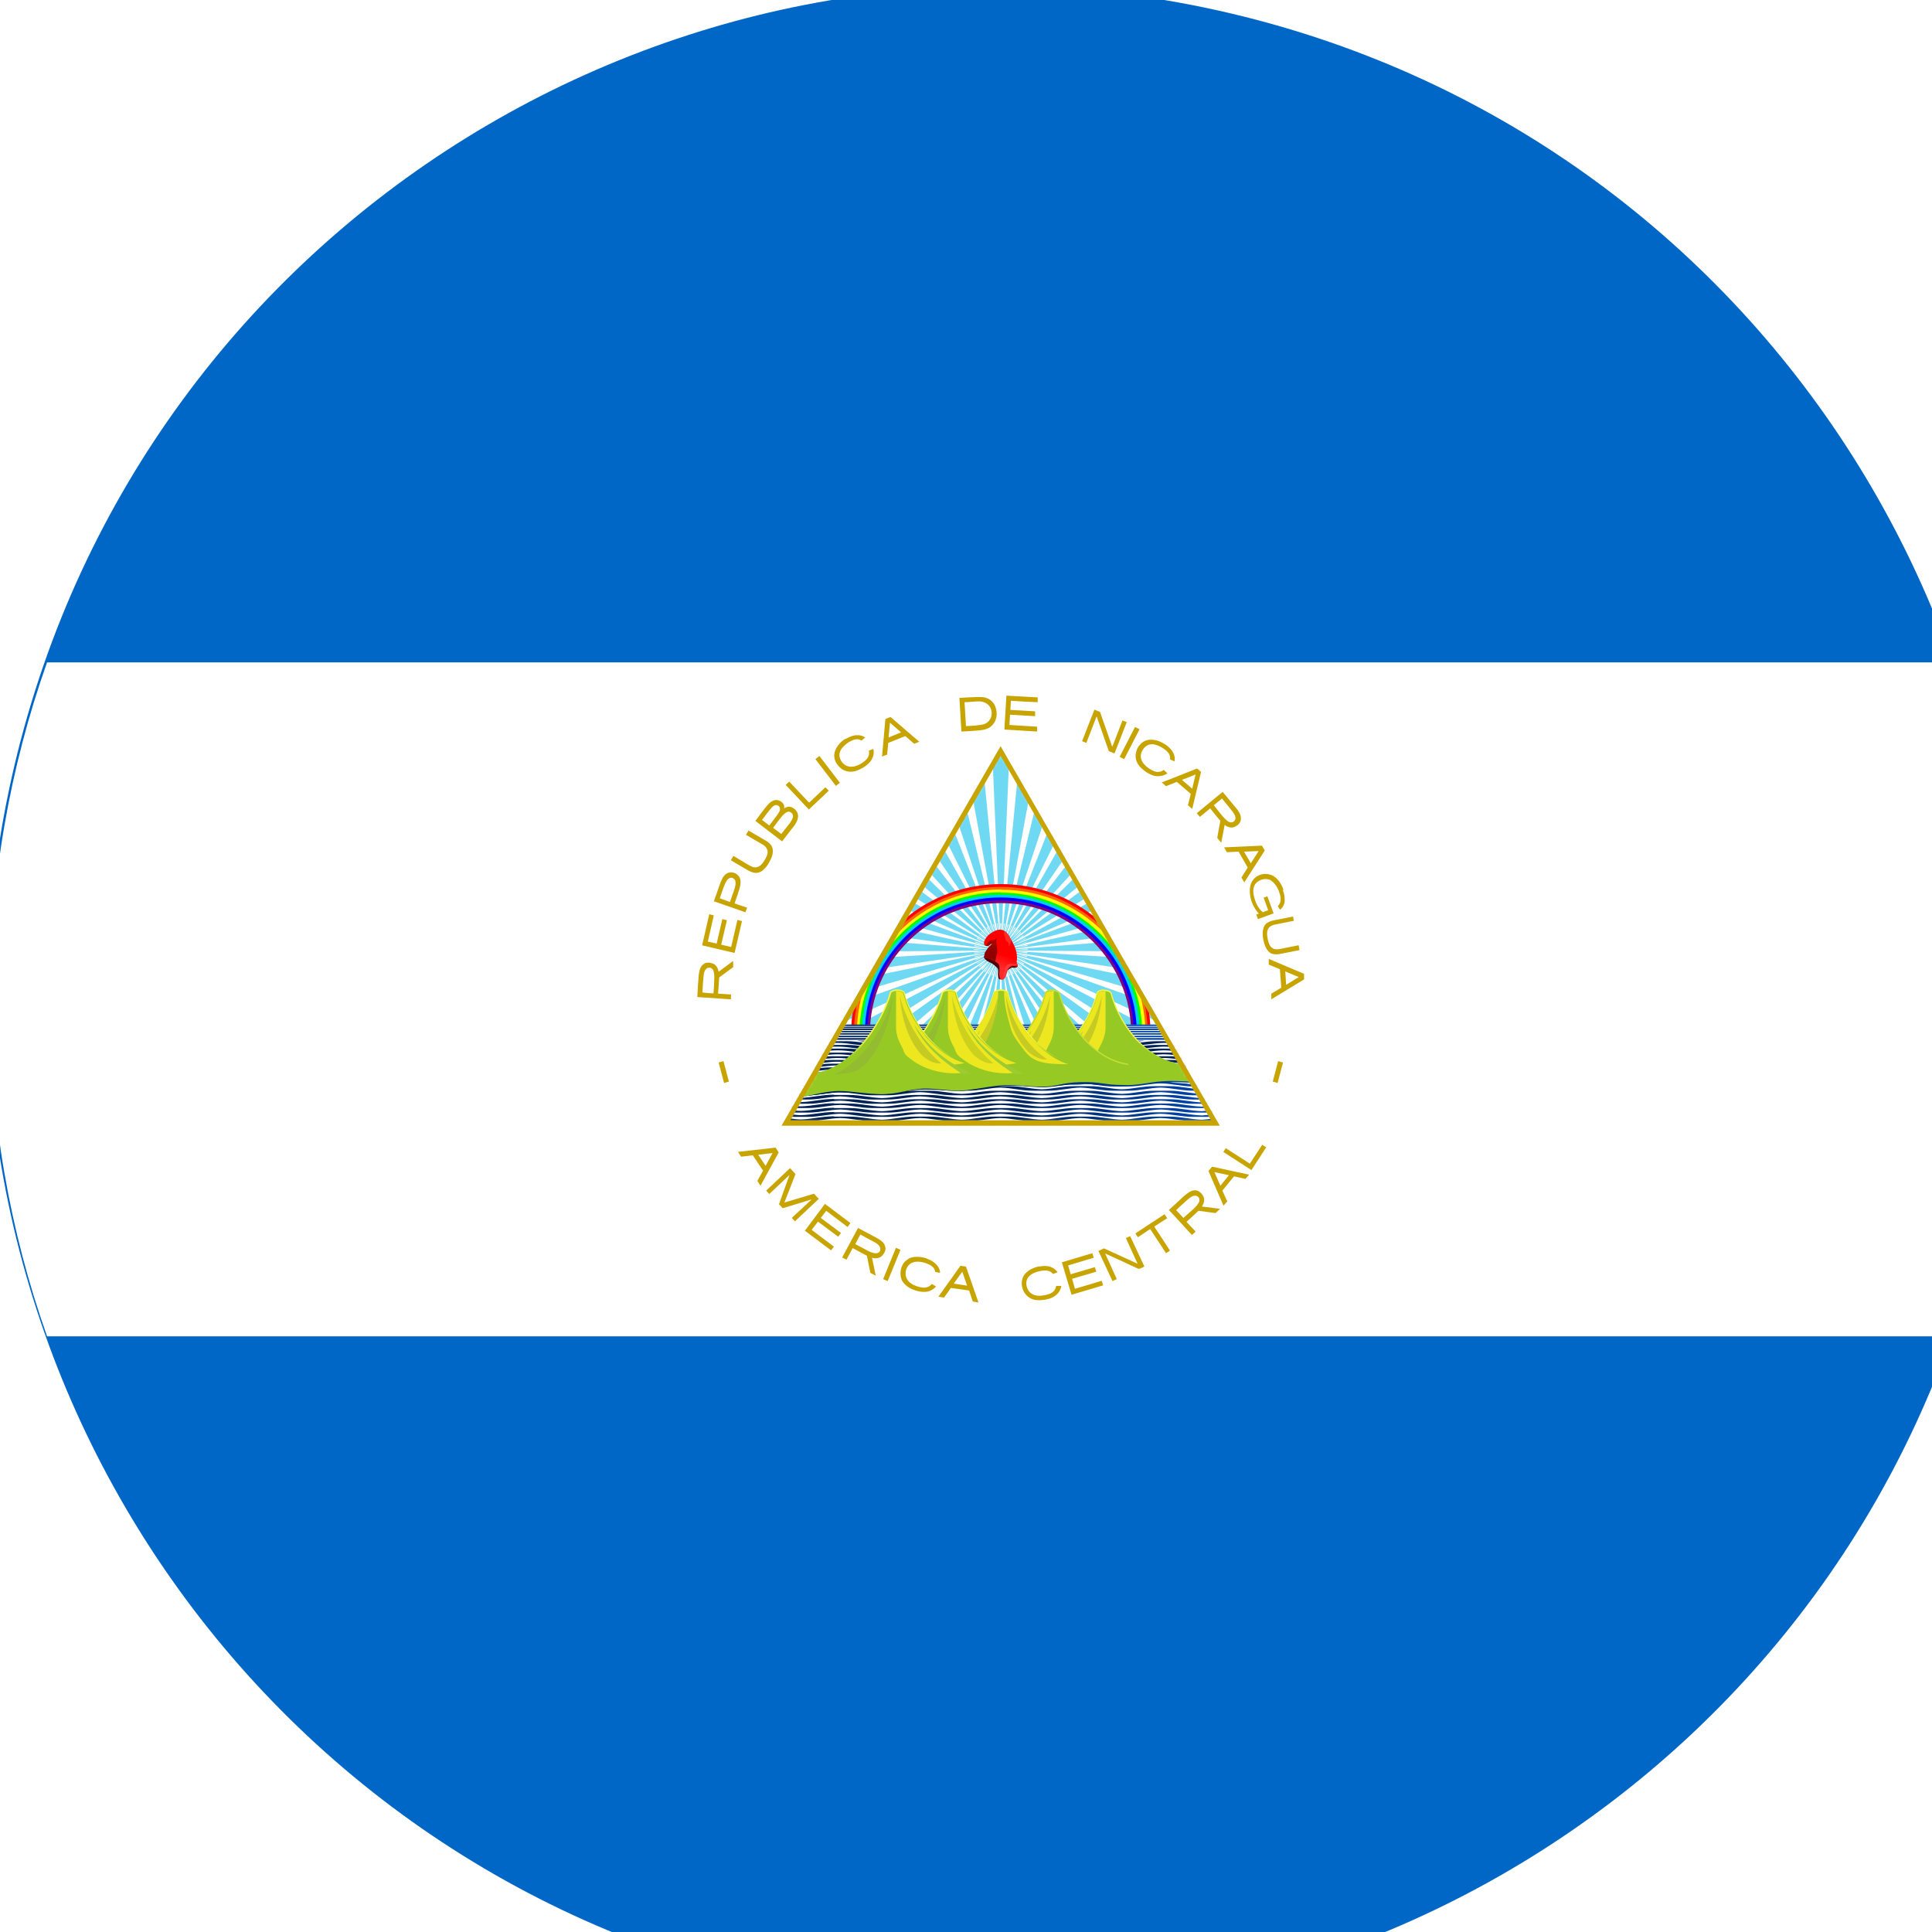 <svg width="512" height="512" viewBox="0 0 512 512" fill="none" xmlns="http://www.w3.org/2000/svg">
<rect x="0" y="0" width="512" height="512" fill="#333333" stroke="none"/>
<g clip-path="url(#clip0_1162_2604)">
<rect width="512" height="512" fill="white"/>
<path d="M525.445 325.925C559.441 181.883 470.234 37.554 326.196 3.557C182.158 -30.44 37.833 58.769 3.836 202.811C-30.16 346.853 59.047 491.181 203.086 525.178C347.124 559.175 491.448 469.967 525.445 325.925Z" fill="#0067C6"/>
<path d="M533.178 264.836C533.178 296.136 527.823 326.23 517.942 354.136H12.473C2.593 326.23 -2.762 296.136 -2.762 264.836C-2.762 233.535 2.593 203.442 12.473 175.535H517.942C527.823 203.442 533.178 233.535 533.178 264.836Z" fill="white"/>
<path d="M184.793 264.23L193.692 264.834C193.692 264.381 193.692 263.928 193.768 263.551L190.299 263.325C190.374 261.892 190.525 260.459 190.601 259.026C191.807 258.121 193.089 257.216 194.296 256.311V254.651L190.45 257.518C190.299 256.612 189.771 255.632 188.866 255.33C188.036 255.029 187.055 254.953 186.377 255.556C185.471 256.235 185.321 257.367 185.17 258.423C185.02 260.384 184.868 262.345 184.793 264.23ZM186.15 263.024C186.225 261.591 186.301 260.082 186.452 258.649C186.527 257.895 186.679 257.065 187.358 256.612C187.961 256.235 188.791 256.537 189.017 257.141C189.469 258.272 189.243 259.479 189.243 260.686L189.092 263.25C188.112 263.25 187.206 263.099 186.226 263.024H186.15ZM185.999 250.503L194.674 252.54L196.635 244.093L195.427 243.791L193.768 250.956L191.129 250.352L192.637 243.866L191.429 243.565L189.921 250.051L187.583 249.523L189.168 242.584L187.96 242.282L186.075 250.503H185.999ZM189.092 238.813L197.539 241.754L197.992 240.547L194.674 239.416C195.126 238.134 195.578 236.852 195.955 235.57C196.257 234.514 196.483 233.307 195.88 232.327C195.352 231.572 194.446 231.12 193.617 231.195C192.636 231.195 191.882 231.949 191.429 232.779C190.826 233.986 190.449 235.268 189.997 236.55L189.168 238.888L189.092 238.813ZM190.752 238.059C191.204 236.777 191.581 235.494 192.109 234.288C192.41 233.609 192.787 232.854 193.541 232.628C194.144 232.477 194.825 233.005 194.9 233.609C195.051 234.815 194.522 235.947 194.145 237.003L193.466 239.039L190.752 238.059ZM193.768 228.027C195.351 228.933 196.936 229.913 198.52 230.818C199.425 231.271 200.556 231.572 201.536 231.044C202.818 230.365 203.649 229.008 204.252 227.725C204.78 226.67 205.082 225.312 204.479 224.181C203.8 223.049 202.517 222.597 201.461 221.918L198.369 220.108L197.69 221.239C199.198 222.144 200.707 222.974 202.216 223.879C202.97 224.332 203.497 225.086 203.422 225.991C203.271 227.047 202.668 227.952 202.065 228.781C201.537 229.46 200.707 229.988 199.877 229.838C198.972 229.687 198.217 229.084 197.388 228.631L194.372 226.82L193.692 227.952L193.768 228.027ZM200.179 217.544L207.268 222.974C208.4 221.541 209.455 220.108 210.586 218.675C211.19 217.77 211.794 216.563 211.341 215.432C210.964 214.527 210.059 213.848 209.078 213.772C208.626 213.772 208.023 214.074 207.797 214.225C208.023 213.244 207.269 212.415 206.364 212.113C205.308 211.736 204.251 212.415 203.573 213.169C202.743 214.074 202.064 215.055 201.31 216.035L200.179 217.544ZM201.989 217.242C202.819 216.186 203.574 215.054 204.479 214.074C204.856 213.621 205.534 213.094 206.138 213.471C206.741 213.697 206.815 214.452 206.589 214.979C206.136 215.885 205.458 216.638 204.854 217.468L203.875 218.751L201.989 217.318V217.242ZM204.854 219.429C205.684 218.298 206.514 217.166 207.419 216.111C207.872 215.658 208.475 214.979 209.229 215.13C209.833 215.281 210.286 215.96 210.135 216.563C209.758 217.77 208.928 218.6 208.174 219.58L207.042 221.013L204.854 219.354V219.429ZM208.25 208.04L214.357 214.526L219.636 209.549L218.732 208.644L214.508 212.641H214.433H214.357L209.154 207.135L208.174 208.04H208.25ZM216.092 201.177L221.522 208.267L222.579 207.437L217.149 200.347L216.092 201.177ZM224.087 195.746C223.182 196.274 222.503 196.953 221.975 197.707C221.447 198.462 221.146 199.216 221.071 200.045C221.071 200.875 221.22 201.629 221.748 202.384C222.201 203.062 222.804 203.666 223.483 204.043C224.237 204.42 224.992 204.571 225.897 204.496C226.727 204.42 227.708 204.043 228.839 203.364C229.895 202.685 230.648 202.007 231.1 201.101C231.553 200.272 231.629 199.367 231.478 198.462L230.272 198.914C230.574 200.725 229.442 201.554 228.16 202.384C226.124 203.59 224.163 203.515 222.956 201.705C221.674 199.593 223.107 197.934 224.766 196.802C225.973 196.048 227.18 195.52 228.311 196.274L229.29 195.445C228.612 194.992 227.859 194.766 227.029 194.841C226.124 194.841 225.143 195.218 224.162 195.822L224.087 195.746ZM234.647 190.467L233.741 200.498L235.098 199.97L235.4 196.878L239.926 195.068L242.263 197.104L243.622 196.576L236.004 190.014L234.647 190.542V190.467ZM235.853 191.523L238.794 194.087L235.475 195.445L235.853 191.523ZM254.255 184.961L254.784 193.861C256.367 193.785 258.026 193.71 259.61 193.559C260.892 193.408 262.249 193.107 263.079 192.051C264.21 190.844 264.362 188.958 263.834 187.45C263.457 186.092 262.175 185.037 260.818 184.81C259.46 184.584 258.102 184.81 256.669 184.81L254.104 184.961H254.255ZM255.612 186.092C256.894 186.092 258.177 185.866 259.459 185.866C260.213 185.866 260.892 186.092 261.495 186.469C262.4 187.073 262.93 188.204 262.779 189.26C262.779 190.467 261.798 191.673 260.591 191.975C259.912 192.126 259.158 192.202 258.479 192.277L255.99 192.428L255.612 186.017V186.092ZM266.701 184.433L266.172 193.333L274.845 193.861V192.579C272.431 192.428 270.018 192.277 267.529 192.126C267.529 191.221 267.605 190.316 267.68 189.411L274.316 189.788V188.506C272.205 188.355 269.943 188.279 267.756 188.129L267.907 185.715C270.245 185.866 272.658 186.017 274.996 186.092V184.81L266.701 184.357V184.433ZM290.005 188.129L286.762 196.425L287.893 196.878L290.457 190.241L290.608 189.864L290.759 190.241L293.851 199.065L295.359 199.668L298.604 191.372L297.471 190.92L294.908 197.556L294.757 197.858L294.606 197.481L291.513 188.657L290.005 188.054V188.129ZM301.997 193.258L297.924 201.177L296.718 200.573L300.789 192.654L301.997 193.258ZM308.709 197.255C307.804 196.651 306.975 196.275 306.07 196.124C305.165 195.973 304.335 195.973 303.581 196.274C302.826 196.576 302.223 197.104 301.695 197.858C301.243 198.537 301.016 199.367 300.94 200.121C300.94 200.951 301.092 201.705 301.544 202.459C301.997 203.213 302.751 203.892 303.807 204.646C304.863 205.325 305.843 205.702 306.823 205.702C307.728 205.702 308.634 205.476 309.388 204.948L308.407 204.043C306.898 205.099 305.693 204.42 304.411 203.591C302.45 202.233 301.694 200.423 302.901 198.612C304.259 196.576 306.372 197.104 308.107 198.235C309.313 198.99 310.294 199.895 310.068 201.252L311.274 201.781C311.425 200.951 311.273 200.196 310.896 199.442C310.444 198.612 309.765 197.934 308.784 197.255H308.709ZM317.232 203.666L307.88 207.362L309.011 208.342L311.878 207.211L315.573 210.378L314.818 213.395L315.949 214.376L318.287 204.571L317.157 203.591L317.232 203.666ZM316.855 205.174L315.949 209.021L313.235 206.683L316.855 205.25V205.174ZM324.019 209.85L317.157 215.507L317.985 216.488L320.701 214.225C321.606 215.356 322.51 216.488 323.415 217.544C323.114 219.052 322.813 220.56 322.587 222.069L323.642 223.351L324.548 218.6C325.302 219.203 326.432 219.58 327.337 219.052C328.167 218.675 328.847 217.921 328.847 217.016C328.923 215.809 328.092 214.753 327.337 213.848C326.206 212.49 325.075 211.133 323.944 209.775L324.019 209.85ZM323.868 211.661C324.849 212.868 325.83 213.999 326.735 215.206C327.188 215.809 327.714 216.714 327.186 217.468C326.809 218.071 325.904 218.072 325.376 217.619C324.32 216.865 323.567 215.733 322.738 214.753L321.681 213.395L323.868 211.585V211.661ZM334.428 224.105L324.397 224.558L325.152 225.84L328.243 225.689L330.657 229.913L328.996 232.553L329.751 233.835L335.181 225.387L334.428 224.105ZM333.598 225.463L331.486 228.781L329.676 225.689L333.598 225.538V225.463ZM340.16 235.871C339.632 234.363 338.726 232.779 337.218 232.025C335.559 231.195 333.372 231.572 332.165 233.081C331.109 234.287 331.109 236.022 331.335 237.531C331.637 239.266 332.467 240.849 333.598 242.131L332.918 242.357L333.371 243.565L337.52 242.056L335.861 237.531L334.879 237.908L336.087 241.226L334.653 241.754C333.371 240.699 332.693 239.115 332.316 237.531C332.015 236.324 332.013 234.891 332.918 233.986C333.974 232.93 335.785 232.553 336.991 233.458C338.198 234.363 338.877 235.796 339.254 237.229C339.481 238.209 339.48 239.265 338.726 240.019C338.5 240.17 338.877 240.397 338.877 240.547L339.254 241.075C340.009 240.472 340.461 239.567 340.461 238.586C340.461 237.606 340.311 236.701 339.934 235.796L340.16 235.871ZM342.724 242.886L337.746 243.866C336.841 244.017 336.162 244.318 335.634 244.696C335.182 245.073 334.879 245.601 334.728 246.355C334.578 247.109 334.578 247.939 334.804 249.07C335.03 250.126 335.333 250.956 335.71 251.559C336.087 252.163 336.615 252.615 337.142 252.766C337.746 252.917 338.5 252.992 339.405 252.766L344.383 251.785L344.156 250.503L339.254 251.484C337.067 251.936 336.313 250.73 335.936 248.769C335.559 246.808 335.786 245.45 337.973 244.998L342.875 244.017L342.648 242.735L342.724 242.886ZM345.515 258.046L336.238 254.123V255.632L339.179 256.839L339.556 261.741L336.916 263.325V264.834L345.59 259.554V258.046H345.515ZM344.156 258.951L340.838 260.987L340.612 257.442L344.232 258.951H344.156ZM191.731 281.2L190.45 281.577L191.882 287.008L193.165 286.631L191.731 281.2ZM338.726 281.2L340.009 281.577L338.575 287.008L337.293 286.631L338.726 281.2ZM205.534 304.129L195.578 305.26L196.408 306.542L199.5 306.165L202.216 310.238L200.708 312.953L201.536 314.236L206.364 305.411L205.534 304.129ZM204.779 305.487L202.893 308.956L200.932 306.014L204.854 305.562L204.779 305.487ZM209.38 309.559L203.044 315.518L203.875 316.423L209.229 311.369L206.438 319.138L207.419 320.194L215.112 317.856L209.833 322.758L210.662 323.663L216.998 317.705L215.716 316.347L207.872 318.686L210.813 311.143L209.38 309.559ZM218.657 318.987L213.302 326.152L220.24 331.357L220.995 330.376L215.112 325.926L216.771 323.739L222.126 327.736L222.881 326.756L217.526 322.758L218.959 320.873L224.615 325.172L225.368 324.116L218.657 319.063V318.987ZM227.405 325.398L223.183 333.242C223.56 333.468 223.936 333.619 224.313 333.845L225.972 330.753C227.255 331.432 228.461 332.111 229.743 332.79C230.045 334.298 230.348 335.806 230.649 337.315L232.082 338.069L231.1 333.317C232.081 333.619 233.213 333.468 233.892 332.639C234.42 332.035 234.873 331.13 234.571 330.301C234.27 329.169 233.138 328.49 232.157 327.963C230.574 327.133 228.913 326.228 227.329 325.398H227.405ZM227.933 327.133C229.291 327.887 230.649 328.566 232.006 329.32C232.61 329.697 233.363 330.3 233.288 331.13C233.288 331.884 232.459 332.262 231.78 332.111C230.498 331.884 229.367 331.13 228.235 330.527L226.652 329.697L228.009 327.133H227.933ZM237.436 330.678L234.043 338.974L235.249 339.502L238.643 331.206L237.436 330.678ZM245.507 333.468C244.527 333.167 243.545 333.016 242.64 333.091C241.735 333.091 240.907 333.393 240.303 333.921C239.625 334.373 239.171 335.052 238.869 335.957C238.643 336.712 238.567 337.541 238.718 338.371C238.869 339.201 239.247 339.879 239.926 340.482C240.529 341.086 241.433 341.614 242.64 341.991C243.771 342.368 244.829 342.443 245.809 342.293C246.714 342.066 247.467 341.614 248.07 340.935L246.94 340.256C245.808 341.614 244.375 341.312 242.942 340.86C240.679 340.105 239.549 338.522 240.152 336.41C240.982 334.147 243.169 334.072 245.13 334.675C246.487 335.128 247.695 335.731 247.846 337.088L249.127 337.315C249.127 336.485 248.749 335.807 248.146 335.128C247.542 334.449 246.638 333.921 245.583 333.544L245.507 333.468ZM254.482 335.505L248.674 343.651L250.182 343.877L251.992 341.312L256.82 341.991L257.8 344.933L259.308 345.159L255.99 335.656L254.482 335.429V335.505ZM255.01 337.013L256.292 340.709L252.747 340.181L255.01 337.013ZM275.449 335.58C274.393 335.807 273.562 336.108 272.733 336.636C271.979 337.164 271.376 337.767 271.074 338.521C270.772 339.276 270.697 340.105 270.847 340.935C270.998 341.765 271.376 342.519 271.904 343.123C272.432 343.726 273.111 344.178 273.941 344.405C274.77 344.631 275.826 344.631 277.108 344.405C278.315 344.178 279.294 343.726 279.973 343.123C280.652 342.519 281.106 341.765 281.256 340.784H279.899C279.598 342.595 278.163 342.971 276.655 343.273C274.317 343.726 272.508 342.896 272.055 340.784C271.603 338.371 273.488 337.315 275.524 336.862C276.957 336.561 278.239 336.56 279.069 337.616L280.275 337.164C279.822 336.485 279.219 336.033 278.389 335.731C277.56 335.429 276.505 335.43 275.373 335.656L275.449 335.58ZM281.407 334.524L283.97 343.123L292.343 340.633L291.966 339.427L284.876 341.539L284.121 338.899L290.533 337.013L290.155 335.806L283.744 337.692L283.066 335.354L289.854 333.317L289.476 332.111L281.407 334.524ZM291.061 331.432L294.832 339.502L295.963 338.974L292.871 332.186C295.737 333.468 298.603 334.826 301.544 336.183C301.77 336.334 301.922 336.183 302.148 336.183L303.279 335.656L299.508 327.585L298.377 328.114L301.469 334.901C298.527 333.544 295.511 332.186 292.569 330.829L291.137 331.507L291.061 331.432ZM300.865 326.831L301.544 327.887L304.711 325.775H304.862L309.011 332.111L310.068 331.432L305.919 325.096L306.07 324.945L309.313 322.834L308.633 321.778L300.94 326.831H300.865ZM309.841 320.722L315.873 327.284L316.855 326.378L314.441 323.814C315.497 322.834 316.554 321.853 317.61 320.873C319.118 321.099 320.625 321.25 322.134 321.476L323.34 320.345L318.514 319.741C319.117 318.912 319.344 317.78 318.816 316.875C318.363 316.121 317.609 315.442 316.704 315.442C315.497 315.442 314.517 316.347 313.612 317.102C312.33 318.308 311.048 319.515 309.69 320.722H309.841ZM311.651 320.722C312.782 319.666 313.913 318.61 315.045 317.63C315.648 317.177 316.478 316.574 317.308 317.026C317.986 317.403 317.987 318.308 317.61 318.836C316.931 319.968 315.874 320.722 314.894 321.627L313.612 322.758L311.651 320.646V320.722ZM320.248 310.313L324.246 319.515L325.225 318.384L323.944 315.518L327.037 311.746L330.053 312.425L331.033 311.294L321.23 309.182L320.248 310.313ZM321.832 310.615L325.678 311.445L323.415 314.236L321.832 310.615ZM324.17 305.26L331.637 310.087L335.559 304.054L334.504 303.375L331.335 308.202V308.352H331.184L324.85 304.28L324.17 305.336V305.26Z" fill="#C8A400"/>
<mask id="mask0_1162_2604" style="mask-type:luminance" maskUnits="userSpaceOnUse" x="208" y="199" width="115" height="99">
<path d="M265.215 199.066L208.348 297.568H322.083L265.215 199.066Z" fill="white"/>
</mask>
<g mask="url(#mask0_1162_2604)">
<path d="M265.245 199.064L237.113 247.788L223.312 271.621H307.104L293.981 248.844L265.245 199.064Z" fill="white"/>
<path opacity="0.62" d="M265.237 199.059L263.125 202.679L265.237 251.779L267.349 202.679L265.237 199.059Z" fill="#17C0EB" stroke="#17C0EB" stroke-width="0.03"/>
<path d="M265.237 244.689H265.086L265.237 247.481L265.388 244.689H265.237Z" fill="white"/>
<path opacity="0.62" d="M315.395 235.491L311.247 234.586L265.164 251.782L312.528 238.583L315.32 235.491H315.395Z" fill="#17C0EB" stroke="#17C0EB" stroke-width="0.03"/>
<path d="M272.023 249.591L269.383 250.421L272.099 249.667V249.516L272.023 249.591Z" fill="white"/>
<path opacity="0.62" d="M296.257 294.469L295.804 290.245L265.258 251.779L292.41 292.734L296.257 294.469Z" fill="#17C0EB" stroke="#17C0EB" stroke-width="0.03"/>
<path d="M269.487 257.591H269.563L267.828 255.328L269.336 257.666H269.412L269.487 257.591Z" fill="white"/>
<path opacity="0.62" d="M234.227 294.469L238.073 292.734L265.223 251.779L234.68 290.245L234.227 294.469Z" fill="#17C0EB" stroke="#17C0EB" stroke-width="0.03"/>
<path d="M260.999 257.591H261.074L262.582 255.328L260.848 257.515H260.923L260.999 257.591Z" fill="white"/>
<path opacity="0.62" d="M215.083 235.491L217.873 238.583L265.237 251.782L219.156 234.586L215.008 235.491H215.083Z" fill="#17C0EB" stroke="#17C0EB" stroke-width="0.03"/>
<path d="M258.461 249.591V249.742L261.101 250.496L258.461 249.516V249.591Z" fill="white"/>
<path opacity="0.62" d="M272.566 199.584L270.002 202.903L265.25 251.852L274.151 203.506L272.566 199.584Z" fill="#17C0EB" stroke="#17C0EB" stroke-width="0.03"/>
<path d="M266.234 244.764H266.083L265.781 247.554L266.31 244.839H266.159L266.234 244.764Z" fill="white"/>
<path opacity="0.62" d="M317.207 242.654L313.285 241.221L265.316 251.855L314.038 245.369L317.282 242.654H317.207Z" fill="#17C0EB" stroke="#17C0EB" stroke-width="0.03"/>
<path d="M272.251 250.577V250.426L269.535 251.029L272.327 250.652V250.501L272.251 250.577Z" fill="white"/>
<path opacity="0.62" d="M289.988 298.391L290.139 294.167L265.25 251.779L286.444 296.128L289.988 298.391Z" fill="#17C0EB" stroke="#17C0EB" stroke-width="0.03"/>
<path d="M268.57 258.116H268.645L267.211 255.627L268.419 258.116H268.494H268.57Z" fill="white"/>
<path opacity="0.62" d="M228.602 289.795L232.675 288.664L265.255 251.857L229.657 285.722L228.602 289.795Z" fill="#17C0EB" stroke="#17C0EB" stroke-width="0.03"/>
<path d="M260.284 256.985H260.359L262.169 254.949L260.133 256.835H260.208L260.284 256.985Z" fill="white"/>
<path opacity="0.62" d="M217.816 228.699L220.154 232.169L265.18 251.779L221.964 228.322L217.742 228.624L217.816 228.699Z" fill="#17C0EB" stroke="#17C0EB" stroke-width="0.03"/>
<path d="M258.844 248.686L261.407 249.893L258.995 248.535L258.844 248.686Z" fill="white"/>
<path opacity="0.62" d="M279.808 201.102L276.79 204.043L265.25 251.861L280.787 205.25L279.732 201.177L279.808 201.102Z" fill="#17C0EB" stroke="#17C0EB" stroke-width="0.03"/>
<path d="M267.215 244.994H267.064L266.387 247.634L267.291 244.994H267.14H267.215Z" fill="white"/>
<path opacity="0.62" d="M317.969 249.971L314.273 248.01L265.25 251.856L314.424 252.233L317.969 249.971Z" fill="#17C0EB" stroke="#17C0EB" stroke-width="0.03"/>
<path d="M272.405 251.551V251.4L269.613 251.627H272.405V251.551Z" fill="white"/>
<path opacity="0.62" d="M283.277 301.41L284.03 297.262L265.25 251.857L280.032 298.695L283.277 301.41Z" fill="#17C0EB" stroke="#17C0EB" stroke-width="0.03"/>
<path d="M267.659 258.493H267.735L266.68 255.854L267.508 258.493H267.659Z" fill="white"/>
<path opacity="0.62" d="M223.699 284.29L227.848 283.687L265.256 251.783L225.285 280.369L223.699 284.29Z" fill="#17C0EB" stroke="#17C0EB" stroke-width="0.03"/>
<path d="M259.599 256.237H259.674L261.786 254.502L259.523 256.086L259.599 256.237Z" fill="white"/>
<path opacity="0.62" d="M221.497 222.295L223.307 226.066L265.164 251.785L225.644 222.596L221.422 222.295H221.497Z" fill="#17C0EB" stroke="#17C0EB" stroke-width="0.03"/>
<path d="M259.352 247.861L261.69 249.444L259.427 247.785L259.352 247.861Z" fill="white"/>
<path opacity="0.62" d="M286.721 203.666L283.327 206.155L265.301 251.861L287.174 207.89L286.721 203.666Z" fill="#17C0EB" stroke="#17C0EB" stroke-width="0.03"/>
<path d="M268.164 245.301H268.088L267.031 247.865L268.239 245.376H268.164V245.301Z" fill="white"/>
<path opacity="0.62" d="M317.718 257.367L314.324 254.878L265.301 251.861L313.947 259.102L317.793 257.367H317.718Z" fill="#17C0EB" stroke="#17C0EB" stroke-width="0.03"/>
<path d="M272.311 252.544V252.393L269.52 252.242L272.235 252.62V252.469L272.311 252.544Z" fill="white"/>
<path opacity="0.62" d="M276.161 303.451L277.443 299.453L265.148 251.861L273.294 300.358L276.086 303.451H276.161Z" fill="#17C0EB" stroke="#17C0EB" stroke-width="0.03"/>
<path d="M266.724 258.798H266.873L266.195 256.082L266.648 258.798H266.797H266.724Z" fill="white"/>
<path opacity="0.62" d="M219.531 278.187H223.753L265.235 251.789L221.641 274.491L219.531 278.112V278.187Z" fill="#17C0EB" stroke="#17C0EB" stroke-width="0.03"/>
<path d="M259.046 255.41L261.382 254.053L258.895 255.335L259.046 255.41Z" fill="white"/>
<path opacity="0.62" d="M226.027 216.486L227.309 220.484L265.246 251.784L230.176 217.391L226.027 216.486Z" fill="#17C0EB" stroke="#17C0EB" stroke-width="0.03"/>
<path d="M259.966 247.029H259.891L262.003 248.914L260.042 246.953H259.966V247.029Z" fill="white"/>
<path opacity="0.62" d="M293.222 207.062L289.526 209.024L265.316 251.788L293.148 211.286L293.297 207.062H293.222Z" fill="#17C0EB" stroke="#17C0EB" stroke-width="0.03"/>
<path d="M269.015 245.756H268.939L267.582 248.094L269.166 245.831H269.09L269.015 245.756Z" fill="white"/>
<path opacity="0.62" d="M316.449 264.606L313.433 261.664L265.238 251.859L312.376 265.813L316.449 264.681V264.606Z" fill="#17C0EB" stroke="#17C0EB" stroke-width="0.03"/>
<path d="M272.173 253.519V253.368L269.457 252.84L272.097 253.594V253.443L272.173 253.519Z" fill="white"/>
<path opacity="0.62" d="M268.934 304.434L270.744 300.663L265.238 251.789L266.597 300.889L268.934 304.359V304.434Z" fill="#17C0EB" stroke="#17C0EB" stroke-width="0.03"/>
<path d="M265.768 258.951H265.919L265.617 256.16V258.951H265.844H265.768Z" fill="white"/>
<path opacity="0.62" d="M216.367 271.62L220.516 272.224L265.24 251.859L218.932 268.301L216.367 271.62Z" fill="#17C0EB" stroke="#17C0EB" stroke-width="0.03"/>
<path d="M258.603 254.497L261.166 253.441L258.527 254.346L258.603 254.497Z" fill="white"/>
<path opacity="0.62" d="M231.312 211.434L232.067 215.582L265.252 251.86L235.31 212.867L231.388 211.434H231.312Z" fill="#17C0EB" stroke="#17C0EB" stroke-width="0.03"/>
<path d="M260.642 246.351H260.566L262.452 248.462L260.793 246.275H260.717L260.642 246.351Z" fill="white"/>
<path opacity="0.62" d="M299.176 211.434L295.254 212.867L265.312 251.86L298.499 215.582L299.252 211.434H299.176Z" fill="#17C0EB" stroke="#17C0EB" stroke-width="0.03"/>
<path d="M269.836 246.35H269.761L268.102 248.461L269.987 246.425H269.912L269.836 246.35Z" fill="white"/>
<path opacity="0.62" d="M314.185 271.622L311.622 268.303L265.312 251.861L310.038 272.226L314.185 271.622Z" fill="#17C0EB" stroke="#17C0EB" stroke-width="0.03"/>
<path d="M271.879 254.499L269.238 253.443L271.803 254.575L271.879 254.499Z" fill="white"/>
<path opacity="0.62" d="M261.54 304.431L263.879 300.962L265.236 251.861L259.73 300.736L261.54 304.507V304.431Z" fill="#17C0EB" stroke="#17C0EB" stroke-width="0.03"/>
<path d="M264.713 258.953H264.864V256.162L264.562 258.953H264.713Z" fill="white"/>
<path opacity="0.62" d="M214.051 264.611L218.124 265.743L265.262 251.789L217.069 261.594L214.051 264.536V264.611Z" fill="#17C0EB" stroke="#17C0EB" stroke-width="0.03"/>
<path d="M258.316 253.523V253.674L261.032 252.92L258.316 253.448V253.599V253.523Z" fill="white"/>
<path opacity="0.62" d="M237.27 207.062L237.421 211.286L265.25 251.788L241.041 209.024L237.345 207.062H237.27Z" fill="#17C0EB" stroke="#17C0EB" stroke-width="0.03"/>
<path d="M261.486 245.757H261.41L262.996 248.095L261.637 245.682H261.561L261.486 245.757Z" fill="white"/>
<path opacity="0.62" d="M304.474 216.486L300.326 217.391L265.254 251.784L303.191 220.484L304.474 216.486Z" fill="#17C0EB" stroke="#17C0EB" stroke-width="0.03"/>
<path d="M270.54 247.033H270.465L268.504 248.919L270.614 247.184H270.54V247.033Z" fill="white"/>
<path opacity="0.62" d="M310.959 278.184L308.847 274.564L265.254 251.861L306.735 278.259H310.959V278.184Z" fill="#17C0EB" stroke="#17C0EB" stroke-width="0.03"/>
<path d="M271.439 255.406L268.949 254.049L271.288 255.557L271.439 255.406Z" fill="white"/>
<path opacity="0.62" d="M254.31 303.451L257.102 300.358L265.246 251.861L252.953 299.453L254.235 303.451H254.31Z" fill="#17C0EB" stroke="#17C0EB" stroke-width="0.03"/>
<path d="M263.747 258.798H263.898L264.351 256.082L263.672 258.798H263.823H263.747Z" fill="white"/>
<path opacity="0.62" d="M212.77 257.367L216.616 259.102L265.262 251.861L216.239 254.878L212.845 257.367H212.77Z" fill="#17C0EB" stroke="#17C0EB" stroke-width="0.03"/>
<path d="M258.18 252.539V252.69L260.971 252.312L258.18 252.463V252.614V252.539Z" fill="white"/>
<path opacity="0.62" d="M243.847 203.666L243.395 207.89L265.266 251.861L247.241 206.155L243.847 203.666Z" fill="#17C0EB" stroke="#17C0EB" stroke-width="0.03"/>
<path d="M262.392 245.301H262.316L263.522 247.865L262.467 245.301H262.392Z" fill="white"/>
<path opacity="0.62" d="M308.975 222.299L304.751 222.6L265.23 251.789L307.089 226.07L308.899 222.299H308.975Z" fill="#17C0EB" stroke="#17C0EB" stroke-width="0.03"/>
<path d="M271.189 247.869L268.926 249.453L271.264 248.02L271.189 247.869Z" fill="white"/>
<path opacity="0.62" d="M306.787 284.294L305.204 280.373L265.23 251.787L302.639 283.691L306.787 284.294Z" fill="#17C0EB" stroke="#17C0EB" stroke-width="0.03"/>
<path d="M270.882 256.24L268.621 254.506L270.731 256.316H270.807L270.882 256.24Z" fill="white"/>
<path opacity="0.62" d="M247.208 301.416L250.451 298.701L265.233 251.863L246.453 297.268L247.208 301.416Z" fill="#17C0EB" stroke="#17C0EB" stroke-width="0.03"/>
<path d="M262.818 258.499H262.969L263.797 255.859L262.742 258.423H262.818V258.499Z" fill="white"/>
<path opacity="0.62" d="M212.527 249.977L216.072 252.239L265.246 251.862L216.223 248.016L212.527 249.977Z" fill="#17C0EB" stroke="#17C0EB" stroke-width="0.03"/>
<path d="M258.09 251.564V251.715H260.881L258.09 251.488V251.639V251.564Z" fill="white"/>
<path opacity="0.62" d="M250.684 201.107L249.629 205.179L265.164 251.791L253.625 203.973L250.608 201.031L250.684 201.107Z" fill="#17C0EB" stroke="#17C0EB" stroke-width="0.03"/>
<path d="M263.268 244.999H263.117L264.023 247.639L263.344 244.924H263.193L263.268 244.999Z" fill="white"/>
<path opacity="0.62" d="M312.698 228.694L308.474 228.393L265.258 251.849L310.284 232.239L312.622 228.77L312.698 228.694Z" fill="#17C0EB" stroke="#17C0EB" stroke-width="0.03"/>
<path d="M271.672 248.682L269.258 249.888L271.823 248.757L271.672 248.682Z" fill="white"/>
<path opacity="0.62" d="M301.913 289.795L300.856 285.722L265.258 251.857L297.84 288.664L301.913 289.795Z" fill="#17C0EB" stroke="#17C0EB" stroke-width="0.03"/>
<path d="M270.227 256.985H270.302L268.266 254.949L270.076 257.061H270.151L270.227 256.985Z" fill="white"/>
<path opacity="0.62" d="M240.501 298.391L244.047 296.128L265.239 251.779L240.352 294.167L240.501 298.391Z" fill="#17C0EB" stroke="#17C0EB" stroke-width="0.03"/>
<path d="M261.917 258.116H261.992L263.198 255.627L261.766 258.041H261.841L261.917 258.116Z" fill="white"/>
<path opacity="0.62" d="M213.27 242.654L216.512 245.369L265.234 251.855L217.267 241.221L213.345 242.654H213.27Z" fill="#17C0EB" stroke="#17C0EB" stroke-width="0.03"/>
<path d="M258.219 250.572V250.723L260.935 251.1L258.219 250.496V250.647V250.572Z" fill="white"/>
<path opacity="0.62" d="M257.923 199.584L256.34 203.506L265.239 251.852L260.488 202.903L257.923 199.584Z" fill="#17C0EB" stroke="#17C0EB" stroke-width="0.03"/>
<path d="M264.264 244.764H264.113L264.642 247.554L264.34 244.764H264.189H264.264Z" fill="white"/>
<path d="M265.23 234.287C255.727 234.287 246.526 237.681 239.361 243.865L226.238 266.568C225.786 268.981 225.559 271.47 225.559 273.959H230.085C230.085 254.575 245.847 238.812 265.23 238.812C284.613 238.812 300.377 254.575 300.377 273.959H304.901C304.901 271.47 304.676 268.981 304.224 266.568L291.101 243.865C283.936 237.681 274.733 234.287 265.23 234.287Z" fill="#FF0000"/>
<path d="M265.225 235.041C254.742 235.041 245.164 239.189 238.15 245.977L227.439 264.607C226.685 267.699 226.309 270.791 226.309 273.959H230.08C230.08 254.575 245.842 238.812 265.225 238.812C284.608 238.812 300.372 254.575 300.372 273.959H304.143C304.143 270.716 303.765 267.548 303.011 264.531L292.302 245.977C285.288 239.189 275.784 235.041 265.225 235.041Z" fill="#FF6600"/>
<path d="M265.236 235.721C253.923 235.721 243.741 240.623 236.726 248.542L228.96 262.043C227.678 265.89 227.074 269.962 227.074 273.96H230.166C230.166 254.576 245.928 238.813 265.311 238.813C284.694 238.813 300.458 254.576 300.458 273.96H303.55C303.55 269.811 302.871 265.739 301.665 262.043L293.896 248.542C286.882 240.698 276.7 235.796 265.387 235.796L265.236 235.721Z" fill="#FFFF00"/>
<path d="M265.234 236.475C252.262 236.475 240.798 243.112 234.086 253.143L231.597 257.517C229.108 262.646 227.75 268.303 227.75 274.035H230.088C230.088 254.651 245.851 238.888 265.234 238.888C284.617 238.888 300.381 254.651 300.381 274.035H302.718C302.718 268.303 301.436 262.722 298.871 257.593L296.308 253.218C289.596 243.187 278.131 236.55 265.158 236.55L265.234 236.475Z" fill="#00FF00"/>
<path d="M265.23 237.154C244.942 237.154 228.426 253.596 228.426 273.961H230.085C230.085 254.577 245.847 238.814 265.23 238.814C284.613 238.814 300.377 254.577 300.377 273.961H302.036C302.036 253.672 285.594 237.154 265.23 237.154Z" fill="#00CCFF"/>
<path d="M265.227 237.83C245.316 237.83 229.176 253.97 229.176 273.957H230.384C230.384 254.725 245.995 239.112 265.227 239.112C284.459 239.112 300.072 254.725 300.072 273.957H301.278C301.278 254.046 285.138 237.83 265.152 237.83H265.227Z" fill="#0000FF"/>
<path d="M265.227 238.584C245.693 238.584 229.855 254.423 229.855 273.957C229.855 274.184 229.855 274.41 229.855 274.636H230.535C230.535 274.636 230.535 274.184 230.535 273.957C230.535 254.8 246.07 239.338 265.152 239.338C284.233 239.338 299.771 254.875 299.771 273.957C299.771 274.184 299.771 274.41 299.771 274.636H300.45C300.45 274.636 300.45 274.184 300.45 273.957C300.45 254.423 284.61 238.584 265.076 238.584H265.227Z" fill="#800080"/>
<path d="M265.611 254.194C265.007 254.119 264.48 253.741 264.027 253.666C263.348 254.345 263.272 254.948 263.348 255.552C263.574 255.702 263.65 255.854 264.103 256.306C264.555 256.759 264.556 256.985 264.48 258.041C264.48 258.493 264.479 259.474 265.007 259.549C265.459 259.625 265.837 259.247 265.988 258.493C266.139 257.814 266.366 257.437 266.592 256.985C266.894 255.325 266.44 254.722 265.535 254.194H265.611Z" fill="#510000"/>
<path d="M262.67 250.048C262.142 250.048 261.312 250.953 260.935 250.5C260.709 250.198 260.709 249.671 260.935 249.218C261.463 248.162 261.916 247.709 262.896 247.106C265.008 245.824 266.365 246.276 267.42 248.087C268.401 249.67 269.306 251.405 269.457 252.914C269.457 253.366 269.683 254.196 269.306 254.573C268.099 255.78 265.233 253.291 263.498 253.668C262.895 253.819 262.292 254.196 261.764 253.894C261.311 253.593 261.764 252.989 261.99 252.763C262.518 252.31 263.347 250.651 263.196 249.972C263.196 249.595 263.198 250.123 262.745 250.123L262.67 250.048Z" fill="#FF0000"/>
<path d="M262.515 249.221C261.534 249.598 261.684 250.202 261.156 250.654C261.307 250.654 261.836 250.956 262.364 250.352C262.59 250.126 262.817 250.126 262.968 250.051C262.666 250.277 262.514 250.579 262.364 250.654C261.986 250.956 261.457 251.635 261.156 252.313C260.854 252.992 260.78 253.822 260.856 253.897C260.856 253.973 261.232 254.576 262.288 255.029C264.098 255.783 264.476 257.216 266.286 257.216C267.719 257.216 267.493 256.236 268.624 256.462C269.605 256.613 270.131 255.858 269.226 255.331C268.019 254.878 265.607 255.18 264.4 255.331C264.023 251.71 264.4 252.992 264.249 251.408C264.174 249.825 263.721 249.749 264.249 248.467C263.721 249.221 263.118 249.146 262.439 249.221H262.515Z" fill="url(#paint0_linear_1162_2604)"/>
<path d="M266.066 246.732C266.066 246.732 266.066 247.185 266.066 247.26C266.142 247.562 266.217 247.864 266.293 248.165C266.368 248.467 266.444 248.693 266.519 248.995C266.519 249.297 266.895 249.448 267.121 249.674C267.423 249.9 267.122 250.579 267.423 250.655C267.574 250.655 267.876 249.674 267.876 249.523C267.876 249.297 267.876 249.146 267.876 248.92C267.726 248.694 267.65 248.392 267.499 248.165C267.499 248.09 267.423 247.939 267.348 247.864C267.122 247.562 266.897 247.336 266.67 247.109C266.67 247.109 266.519 246.959 266.444 246.883C266.444 246.883 266.293 246.883 266.293 246.808L266.066 246.732Z" fill="#FF2A2A"/>
<path d="M266.366 253.514C265.687 253.363 265.084 253.061 264.556 252.835C263.5 252.533 262.367 251.854 261.538 252.081C261.236 252.231 261.311 252.458 261.16 252.91C261.16 253.363 260.634 254.117 261.011 253.891C261.614 253.513 263.197 254.569 263.801 254.871C264.027 255.022 264.631 255.324 264.782 255.776C264.933 256.229 264.858 257.36 264.782 257.813C264.782 258.341 264.856 259.472 265.384 259.623C265.912 259.774 266.366 259.321 266.592 258.491C266.818 257.737 266.968 257.285 267.27 256.757C267.571 256.304 267.95 256.078 268.478 256.002C269.006 255.927 269.684 256.38 269.684 255.852C269.684 255.475 269.306 255.098 269.457 254.57C269.608 254.117 269.079 254.268 268.702 254.042C267.797 253.74 266.969 253.664 266.29 253.514H266.366Z" fill="url(#paint1_linear_1162_2604)"/>
<path d="M263.793 254.875C263.793 254.875 261.758 253.593 261.079 253.894C260.853 254.045 260.777 253.894 260.777 253.668C260.777 253.441 260.853 253.14 260.928 252.914C260.928 252.687 261.078 252.235 261.379 251.933C261.983 251.405 263.417 252.461 264.171 252.688C264.171 253.065 263.718 254.799 263.793 254.799V254.875Z" fill="#910000"/>
<path d="M266.813 257.064C267.642 255.631 268.171 255.782 269.151 255.857C269.453 255.857 269.604 255.556 269.529 255.254C269.303 255.782 268.02 255.254 267.341 255.48C265.908 256.084 266.21 258.874 265.531 259.101C266.21 259.704 266.511 257.517 266.813 257.064Z" fill="#FF3A3A"/>
<path d="M223.385 271.627L214.484 287.013H316.076L307.177 271.627H223.385Z" fill="white"/>
<path d="M220.292 283.928C218.784 283.928 217.426 284.079 216.068 284.23L215.617 284.984C217.804 284.757 219.84 284.38 222.027 284.38C224.968 284.38 227.609 285.135 230.777 285.135C232.134 285.135 233.49 285.135 234.848 285.135C237.94 285.135 240.657 284.456 243.598 284.38C246.539 284.38 249.254 285.135 252.346 285.135C253.704 285.135 255.212 285.135 256.419 285.135C259.511 285.135 262.226 284.456 265.167 284.38C268.109 284.38 270.75 285.135 273.917 285.135C275.275 285.135 276.633 285.135 277.99 285.135C281.083 285.135 283.797 284.456 286.738 284.38C289.68 284.38 292.319 285.135 295.487 285.135C296.844 285.135 298.202 285.135 299.56 285.135C302.652 285.135 305.366 284.456 308.308 284.38C310.57 284.38 312.683 284.833 315.021 285.059L314.568 284.23C313.286 284.079 312.004 283.928 310.646 283.928C309.289 283.928 307.931 283.928 306.573 283.928C303.481 283.928 300.766 284.607 297.825 284.682C294.884 284.682 292.245 283.928 289.077 283.928C287.719 283.928 286.361 283.928 285.004 283.928C281.912 283.928 279.195 284.607 276.254 284.682C273.312 284.682 270.673 283.928 267.506 283.928C266.148 283.928 264.79 283.928 263.433 283.928C260.341 283.928 257.626 284.607 254.685 284.682C251.743 284.682 249.104 283.928 245.936 283.928C244.579 283.928 243.221 283.928 241.863 283.928C238.771 283.928 236.055 284.607 233.113 284.682C230.172 284.682 227.533 283.928 224.365 283.928C223.008 283.928 221.65 283.928 220.292 283.928Z" fill="url(#paint2_linear_1162_2604)"/>
<path d="M220.292 282.869C218.784 282.869 217.426 283.02 216.068 283.171L215.617 283.925C217.804 283.698 219.84 283.322 222.027 283.322C224.968 283.322 227.609 284.076 230.777 284.076C232.134 284.076 233.49 284.076 234.848 284.076C237.94 284.076 240.657 283.397 243.598 283.322C246.539 283.322 249.254 284.076 252.346 284.076C253.704 284.076 255.212 284.076 256.419 284.076C259.511 284.076 262.226 283.397 265.167 283.322C268.109 283.322 270.75 284.076 273.917 284.076C275.275 284.076 276.633 284.076 277.99 284.076C281.083 284.076 283.797 283.397 286.738 283.322C289.68 283.322 292.319 284.076 295.487 284.076C296.844 284.076 298.202 284.076 299.56 284.076C302.652 284.076 305.366 283.397 308.308 283.322C310.57 283.322 312.683 283.774 315.021 284L314.568 283.171C313.286 283.02 312.004 282.869 310.646 282.869C309.289 282.869 307.931 282.869 306.573 282.869C303.481 282.869 300.766 283.548 297.825 283.623C294.884 283.623 292.245 282.869 289.077 282.869C287.719 282.869 286.361 282.869 285.004 282.869C281.912 282.869 279.195 283.548 276.254 283.623C273.312 283.623 270.673 282.869 267.506 282.869C266.148 282.869 264.79 282.869 263.433 282.869C260.341 282.869 257.626 283.548 254.685 283.623C251.743 283.623 249.104 282.869 245.936 282.869C244.579 282.869 243.221 282.869 241.863 282.869C238.771 282.869 236.055 283.548 233.113 283.623C230.172 283.623 227.533 282.869 224.365 282.869C223.008 282.869 221.65 282.869 220.292 282.869Z" fill="url(#paint3_linear_1162_2604)"/>
<path d="M220.292 281.889C218.784 281.889 217.426 282.039 216.068 282.19L215.617 282.944C217.804 282.718 219.84 282.341 222.027 282.341C224.968 282.341 227.609 283.095 230.777 283.095C232.134 283.095 233.49 283.095 234.848 283.095C237.94 283.095 240.657 282.417 243.598 282.341C246.539 282.341 249.254 283.095 252.346 283.095C253.704 283.095 255.212 283.095 256.419 283.095C259.511 283.095 262.226 282.417 265.167 282.341C268.109 282.341 270.75 283.095 273.917 283.095C275.275 283.095 276.633 283.095 277.99 283.095C281.083 283.095 283.797 282.417 286.738 282.341C289.68 282.341 292.319 283.095 295.487 283.095C296.844 283.095 298.202 283.095 299.56 283.095C302.652 283.095 305.366 282.417 308.308 282.341C310.57 282.341 312.683 282.793 315.021 283.02L314.568 282.19C313.286 282.039 312.004 281.889 310.646 281.889C309.289 281.889 307.931 281.889 306.573 281.889C303.481 281.889 300.766 282.567 297.825 282.643C294.884 282.643 292.245 281.889 289.077 281.889C287.719 281.889 286.361 281.889 285.004 281.889C281.912 281.889 279.195 282.567 276.254 282.643C273.312 282.643 270.673 281.889 267.506 281.889C266.148 281.889 264.79 281.889 263.433 281.889C260.341 281.889 257.626 282.567 254.685 282.643C251.743 282.643 249.104 281.889 245.936 281.889C244.579 281.889 243.221 281.889 241.863 281.889C238.771 281.889 236.055 282.567 233.113 282.643C230.172 282.643 227.533 281.889 224.365 281.889C223.008 281.889 221.65 281.889 220.292 281.889Z" fill="url(#paint4_linear_1162_2604)"/>
<path d="M220.292 280.908C218.784 280.908 217.426 281.059 216.068 281.21L215.617 281.964C217.804 281.738 219.84 281.361 222.027 281.361C224.968 281.361 227.609 282.115 230.777 282.115C232.134 282.115 233.49 282.115 234.848 282.115C237.94 282.115 240.657 281.436 243.598 281.361C246.539 281.361 249.254 282.115 252.346 282.115C253.704 282.115 255.212 282.115 256.419 282.115C259.511 282.115 262.226 281.436 265.167 281.361C268.109 281.361 270.75 282.115 273.917 282.115C275.275 282.115 276.633 282.115 277.99 282.115C281.083 282.115 283.797 281.436 286.738 281.361C289.68 281.361 292.319 282.115 295.487 282.115C296.844 282.115 298.202 282.115 299.56 282.115C302.652 282.115 305.366 281.436 308.308 281.361C310.57 281.361 312.683 281.813 315.021 282.039L314.568 281.21C313.286 281.059 312.004 280.908 310.646 280.908C309.289 280.908 307.931 280.908 306.573 280.908C303.481 280.908 300.766 281.587 297.825 281.662C294.884 281.662 292.245 280.908 289.077 280.908C287.719 280.908 286.361 280.908 285.004 280.908C281.912 280.908 279.195 281.587 276.254 281.662C273.312 281.662 270.673 280.908 267.506 280.908C266.148 280.908 264.79 280.908 263.433 280.908C260.341 280.908 257.626 281.587 254.685 281.662C251.743 281.662 249.104 280.908 245.936 280.908C244.579 280.908 243.221 280.908 241.863 280.908C238.771 280.908 236.055 281.587 233.113 281.662C230.172 281.662 227.533 280.908 224.365 280.908C223.008 280.908 221.65 280.908 220.292 280.908Z" fill="url(#paint5_linear_1162_2604)"/>
<path d="M220.292 279.926C218.784 279.926 217.426 280.076 216.068 280.227L215.617 280.982C217.804 280.756 219.84 280.378 222.027 280.378C224.968 280.378 227.609 281.132 230.777 281.132C232.134 281.132 233.49 281.132 234.848 281.132C237.94 281.132 240.657 280.454 243.598 280.378C246.539 280.378 249.254 281.132 252.346 281.132C253.704 281.132 255.212 281.132 256.419 281.132C259.511 281.132 262.226 280.454 265.167 280.378C268.109 280.378 270.75 281.132 273.917 281.132C275.275 281.132 276.633 281.132 277.99 281.132C281.083 281.132 283.797 280.454 286.738 280.378C289.68 280.378 292.319 281.132 295.487 281.132C296.844 281.132 298.202 281.132 299.56 281.132C302.652 281.132 305.366 280.454 308.308 280.378C310.57 280.378 312.683 280.831 315.021 281.057L314.568 280.227C313.286 280.076 312.004 279.926 310.646 279.926C309.289 279.926 307.931 279.926 306.573 279.926C303.481 279.926 300.766 280.604 297.825 280.68C294.884 280.68 292.245 279.926 289.077 279.926C287.719 279.926 286.361 279.926 285.004 279.926C281.912 279.926 279.195 280.604 276.254 280.68C273.312 280.68 270.673 279.926 267.506 279.926C266.148 279.926 264.79 279.926 263.433 279.926C260.341 279.926 257.626 280.604 254.685 280.68C251.743 280.68 249.104 279.926 245.936 279.926C244.579 279.926 243.221 279.926 241.863 279.926C238.771 279.926 236.055 280.604 233.113 280.68C230.172 280.68 227.533 279.926 224.365 279.926C223.008 279.926 221.65 279.926 220.292 279.926Z" fill="url(#paint6_linear_1162_2604)"/>
<path d="M220.292 278.945C218.784 278.945 217.426 279.096 216.068 279.247L215.617 280.001C217.804 279.775 219.84 279.398 222.027 279.398C224.968 279.398 227.609 280.152 230.777 280.152C232.134 280.152 233.49 280.152 234.848 280.152C237.94 280.152 240.657 279.473 243.598 279.398C246.539 279.398 249.254 280.152 252.346 280.152C253.704 280.152 255.212 280.152 256.419 280.152C259.511 280.152 262.226 279.473 265.167 279.398C268.109 279.398 270.75 280.152 273.917 280.152C275.275 280.152 276.633 280.152 277.99 280.152C281.083 280.152 283.797 279.473 286.738 279.398C289.68 279.398 292.319 280.152 295.487 280.152C296.844 280.152 298.202 280.152 299.56 280.152C302.652 280.152 305.366 279.473 308.308 279.398C310.57 279.398 312.683 279.85 315.021 280.076L314.568 279.247C313.286 279.096 312.004 278.945 310.646 278.945C309.289 278.945 307.931 278.945 306.573 278.945C303.481 278.945 300.766 279.624 297.825 279.699C294.884 279.699 292.245 278.945 289.077 278.945C287.719 278.945 286.361 278.945 285.004 278.945C281.912 278.945 279.195 279.624 276.254 279.699C273.312 279.699 270.673 278.945 267.506 278.945C266.148 278.945 264.79 278.945 263.433 278.945C260.341 278.945 257.626 279.624 254.685 279.699C251.743 279.699 249.104 278.945 245.936 278.945C244.579 278.945 243.221 278.945 241.863 278.945C238.771 278.945 236.055 279.624 233.113 279.699C230.172 279.699 227.533 278.945 224.365 278.945C223.008 278.945 221.65 278.945 220.292 278.945Z" fill="url(#paint7_linear_1162_2604)"/>
<path d="M220.292 277.893C218.784 277.893 217.426 278.043 216.068 278.194L215.617 278.949C217.804 278.722 219.84 278.345 222.027 278.345C224.968 278.345 227.609 279.1 230.777 279.1C232.134 279.1 233.49 279.1 234.848 279.1C237.94 279.1 240.657 278.421 243.598 278.345C246.539 278.345 249.254 279.1 252.346 279.1C253.704 279.1 255.212 279.1 256.419 279.1C259.511 279.1 262.226 278.421 265.167 278.345C268.109 278.345 270.75 279.1 273.917 279.1C275.275 279.1 276.633 279.1 277.99 279.1C281.083 279.1 283.797 278.421 286.738 278.345C289.68 278.345 292.319 279.1 295.487 279.1C296.844 279.1 298.202 279.1 299.56 279.1C302.652 279.1 305.366 278.421 308.308 278.345C310.57 278.345 312.683 278.798 315.021 279.024L314.568 278.194C313.286 278.043 312.004 277.893 310.646 277.893C309.289 277.893 307.931 277.893 306.573 277.893C303.481 277.893 300.766 278.571 297.825 278.647C294.884 278.647 292.245 277.893 289.077 277.893C287.719 277.893 286.361 277.893 285.004 277.893C281.912 277.893 279.195 278.571 276.254 278.647C273.312 278.647 270.673 277.893 267.506 277.893C266.148 277.893 264.79 277.893 263.433 277.893C260.341 277.893 257.626 278.571 254.685 278.647C251.743 278.647 249.104 277.893 245.936 277.893C244.579 277.893 243.221 277.893 241.863 277.893C238.771 277.893 236.055 278.571 233.113 278.647C230.172 278.647 227.533 277.893 224.365 277.893C223.008 277.893 221.65 277.893 220.292 277.893Z" fill="url(#paint8_linear_1162_2604)"/>
<path d="M220.292 276.91C218.784 276.91 217.426 277.061 216.068 277.212L215.617 277.966C217.804 277.74 219.84 277.363 222.027 277.363C224.968 277.363 227.609 278.117 230.777 278.117C232.134 278.117 233.49 278.117 234.848 278.117C237.94 278.117 240.657 277.438 243.598 277.363C246.539 277.363 249.254 278.117 252.346 278.117C253.704 278.117 255.212 278.117 256.419 278.117C259.511 278.117 262.226 277.438 265.167 277.363C268.109 277.363 270.75 278.117 273.917 278.117C275.275 278.117 276.633 278.117 277.99 278.117C281.083 278.117 283.797 277.438 286.738 277.363C289.68 277.363 292.319 278.117 295.487 278.117C296.844 278.117 298.202 278.117 299.56 278.117C302.652 278.117 305.366 277.438 308.308 277.363C310.57 277.363 312.683 277.815 315.021 278.042L314.568 277.212C313.286 277.061 312.004 276.91 310.646 276.91C309.289 276.91 307.931 276.91 306.573 276.91C303.481 276.91 300.766 277.589 297.825 277.665C294.884 277.665 292.245 276.91 289.077 276.91C287.719 276.91 286.361 276.91 285.004 276.91C281.912 276.91 279.195 277.589 276.254 277.665C273.312 277.665 270.673 276.91 267.506 276.91C266.148 276.91 264.79 276.91 263.433 276.91C260.341 276.91 257.626 277.589 254.685 277.665C251.743 277.665 249.104 276.91 245.936 276.91C244.579 276.91 243.221 276.91 241.863 276.91C238.771 276.91 236.055 277.589 233.113 277.665C230.172 277.665 227.533 276.91 224.365 276.91C223.008 276.91 221.65 276.91 220.292 276.91Z" fill="url(#paint9_linear_1162_2604)"/>
<path d="M220.292 275.93C218.784 275.93 217.426 276.081 216.068 276.232L215.617 276.986C217.804 276.759 219.84 276.382 222.027 276.382C224.968 276.382 227.609 277.137 230.777 277.137C232.134 277.137 233.49 277.137 234.848 277.137C237.94 277.137 240.657 276.458 243.598 276.382C246.539 276.382 249.254 277.137 252.346 277.137C253.704 277.137 255.212 277.137 256.419 277.137C259.511 277.137 262.226 276.458 265.167 276.382C268.109 276.382 270.75 277.137 273.917 277.137C275.275 277.137 276.633 277.137 277.99 277.137C281.083 277.137 283.797 276.458 286.738 276.382C289.68 276.382 292.319 277.137 295.487 277.137C296.844 277.137 298.202 277.137 299.56 277.137C302.652 277.137 305.366 276.458 308.308 276.382C310.57 276.382 312.683 276.835 315.021 277.061L314.568 276.232C313.286 276.081 312.004 275.93 310.646 275.93C309.289 275.93 307.931 275.93 306.573 275.93C303.481 275.93 300.766 276.609 297.825 276.684C294.884 276.684 292.245 275.93 289.077 275.93C287.719 275.93 286.361 275.93 285.004 275.93C281.912 275.93 279.195 276.609 276.254 276.684C273.312 276.684 270.673 275.93 267.506 275.93C266.148 275.93 264.79 275.93 263.433 275.93C260.341 275.93 257.626 276.609 254.685 276.684C251.743 276.684 249.104 275.93 245.936 275.93C244.579 275.93 243.221 275.93 241.863 275.93C238.771 275.93 236.055 276.609 233.113 276.684C230.172 276.684 227.533 275.93 224.365 275.93C223.008 275.93 221.65 275.93 220.292 275.93Z" fill="url(#paint10_linear_1162_2604)"/>
<path d="M223.451 271.477V271.703H307.093V271.477H223.451ZM223.302 271.778L223.151 272.005H307.32L307.169 271.778H223.227H223.302ZM223.076 272.155L222.925 272.457H307.622L307.471 272.155H223.151H223.076ZM222.774 272.608L222.547 272.985H307.848L307.622 272.608H222.774ZM222.472 273.211L222.245 273.588H308.3L308.075 273.211H222.472ZM222.094 273.815L221.868 274.192H308.601L308.375 273.815H222.094ZM221.717 274.493L221.492 274.87H308.979L308.752 274.493H221.717ZM221.341 275.097L221.039 275.549H309.356L309.054 275.097H221.266H221.341ZM227.149 275.776C230.241 276.379 230.542 275.776 230.542 275.776H227.149ZM299.929 275.776C299.929 275.776 300.23 276.379 303.322 275.776H299.929Z" fill="url(#paint11_linear_1162_2604)"/>
<path d="M292.603 262.195C291.094 262.195 290.642 262.95 290.642 262.95C288.228 272.378 280.083 282.032 270.429 282.032H263.188V291.686H318.094L312.588 281.881C303.915 280.599 296.826 271.699 294.564 263.025C294.564 263.025 294.111 262.271 292.527 262.271L292.603 262.195Z" fill="url(#paint12_linear_1162_2604)"/>
<path d="M292.604 262.576C291.925 262.576 291.473 262.727 291.247 262.878C291.021 263.029 290.945 263.104 290.945 263.104C289.663 267.855 287.023 272.607 283.479 276.228C279.858 279.848 275.409 282.337 270.431 282.337H263.566V291.237H317.944L312.892 282.261C308.668 281.733 304.897 279.47 301.73 276.303C298.185 272.682 295.545 267.931 294.263 263.179C294.263 263.179 294.263 263.104 293.961 262.953C293.735 262.802 293.283 262.651 292.604 262.651V262.576Z" fill="#97C924"/>
<path d="M292.606 262.576C292.606 262.576 292.833 262.576 292.984 262.576C292.984 265.291 292.984 269.817 292.984 272.23C292.984 274.342 292.229 276.001 291.174 277.962C290.721 279.32 290.268 278.792 289.062 280.526C287.402 281.13 286.195 281.356 284.46 281.582C282.197 281.959 277.219 282.261 274.73 281.733C277.974 280.753 280.916 278.792 283.48 276.303C284.159 275.624 284.763 274.87 285.366 274.191C286.346 272.909 287.25 271.627 288.08 270.193C288.382 269.666 288.684 269.062 288.986 268.534C289.439 267.705 289.739 266.8 290.117 265.895C290.192 265.593 290.343 265.291 290.419 264.989C290.645 264.386 290.796 263.783 290.947 263.179C290.947 263.179 290.947 263.104 291.249 262.953C291.4 262.878 291.549 262.802 291.776 262.727C291.776 262.727 292.304 262.651 292.606 262.651V262.576Z" fill="#EDE71F"/>
<path d="M292.003 263.854C291.626 269.209 289.967 275.619 286.045 279.768C284.612 280.974 282.802 282.03 280.992 281.804C287.026 276.902 290.721 269.359 292.003 263.854Z" fill="#C6CB24"/>
<path d="M287.097 273.135C286.191 275.548 282.797 279.169 279.177 282.11C278.121 282.11 277.593 282.186 276.688 282.11C278.875 281.884 284.004 277.585 287.097 273.135Z" fill="#9ECB34"/>
<path d="M278.874 262.195C277.366 262.195 276.913 262.95 276.913 262.95C274.5 272.378 266.355 282.032 256.701 282.032H249.461V291.686H304.367L298.86 281.881C290.187 280.599 283.098 271.699 280.835 263.025C280.835 263.025 280.383 262.271 278.799 262.271L278.874 262.195Z" fill="url(#paint13_linear_1162_2604)"/>
<path d="M278.878 262.576C278.199 262.576 277.747 262.727 277.521 262.878C277.294 263.029 277.219 263.104 277.219 263.104C275.936 267.855 273.297 272.607 269.752 276.228C266.132 279.848 261.682 282.337 256.704 282.337H249.84V291.237H304.22L299.165 282.261C294.942 281.733 291.171 279.47 288.003 276.303C284.458 272.682 281.819 267.931 280.537 263.179C280.537 263.179 280.536 263.104 280.235 262.953C280.008 262.802 279.556 262.651 278.878 262.651V262.576Z" fill="#97C924"/>
<path d="M278.878 262.576C278.878 262.576 279.104 262.576 279.255 262.576C279.255 265.291 279.255 269.817 279.255 272.23C279.255 274.342 278.501 276.001 277.445 277.962C276.993 279.32 276.54 278.792 275.333 280.526C273.674 281.13 272.466 281.356 270.732 281.582C268.469 281.959 263.493 282.261 261.004 281.733C264.247 280.753 267.188 278.792 269.752 276.303C270.431 275.624 271.034 274.87 271.638 274.191C272.618 272.909 273.522 271.627 274.352 270.193C274.653 269.666 274.956 269.062 275.258 268.534C275.71 267.705 276.011 266.8 276.388 265.895C276.464 265.593 276.615 265.291 276.69 264.989C276.916 264.386 277.068 263.783 277.219 263.179C277.219 263.179 277.219 263.104 277.521 262.953C277.671 262.878 277.823 262.802 278.049 262.727C278.049 262.727 278.576 262.651 278.878 262.651V262.576Z" fill="#EDE71F"/>
<path d="M278.277 263.854C277.9 269.209 276.242 275.619 272.32 279.768C270.887 280.974 269.076 282.03 267.266 281.804C273.299 276.902 276.995 269.359 278.277 263.854Z" fill="#C6CB24"/>
<path d="M273.368 273.135C272.463 275.548 269.069 279.169 265.449 282.11C264.393 282.11 263.866 282.186 262.961 282.11C265.148 281.884 270.276 277.585 273.368 273.135Z" fill="#9ECB34"/>
<path d="M267.175 262.95C269.589 272.378 277.735 282.032 287.314 282.032H294.554V291.686H235.801V282.032H243.041C252.695 282.032 260.764 272.453 263.253 262.95C263.253 262.95 263.706 262.195 265.29 262.195C266.873 262.195 267.326 262.95 267.326 262.95H267.175Z" fill="url(#paint14_linear_1162_2604)"/>
<path d="M265.213 262.576C265.892 262.576 266.346 262.727 266.572 262.878C266.798 263.029 266.872 263.104 266.872 263.104C268.154 267.855 270.794 272.683 274.339 276.228C277.959 279.848 282.486 282.337 287.388 282.337H294.175V291.237H236.102V282.337H242.964C247.942 282.337 252.392 279.848 256.012 276.228C259.557 272.607 262.196 267.855 263.478 263.104C263.478 263.104 263.479 263.029 263.78 262.878C264.007 262.727 264.459 262.576 265.137 262.576H265.213Z" fill="#97C924"/>
<path d="M264.537 262.57C264.537 262.57 264.386 262.57 264.311 262.57C264.311 262.57 263.933 262.72 263.782 262.796C263.556 262.947 263.48 263.022 263.48 263.022C263.33 263.626 263.18 264.229 262.954 264.832C262.878 265.134 262.727 265.436 262.652 265.737C262.35 266.642 261.972 267.472 261.519 268.377C261.218 268.98 260.917 269.508 260.615 270.036C259.861 271.469 258.955 272.751 257.899 274.034C257.296 274.788 256.693 275.467 256.014 276.146C253.525 278.71 250.509 280.671 247.266 281.576C249.755 282.104 250.886 281.576 253.149 281.199C254.883 280.897 256.919 280.671 258.579 280.143C259.785 278.483 259.408 279.012 259.86 277.579C260.916 275.618 262.426 273.807 262.803 271.62C264.236 268.905 264.537 263.927 264.537 262.494V262.57Z" fill="#EDE71F"/>
<path d="M264.538 263.854C264.161 269.209 262.502 275.619 258.58 279.768C257.147 280.974 255.337 282.03 253.527 281.804C259.561 276.902 263.256 269.359 264.538 263.854Z" fill="#C6CB24"/>
<path d="M259.708 273.135C258.803 275.548 255.409 279.169 251.788 282.11C250.733 282.11 250.206 282.186 249.301 282.11C251.488 281.884 256.616 277.585 259.708 273.135Z" fill="#9ECB34"/>
<path d="M266.043 262.651C266.043 262.651 266.421 262.802 266.571 262.878C266.798 263.029 266.872 263.104 266.872 263.104C267.022 263.707 267.174 264.311 267.4 264.914C267.475 265.216 267.627 265.518 267.702 265.819C268.004 266.724 268.38 267.554 268.833 268.459C269.134 269.062 269.437 269.59 269.739 270.118C270.493 271.551 271.397 272.833 272.453 274.116C273.056 274.87 273.659 275.549 274.338 276.228C276.827 278.792 279.845 281.054 283.088 282.035C276.602 282.035 273.811 281.507 271.473 278.415C269.135 275.398 268.23 274.04 267.777 272.23C267.325 270.42 265.968 266.347 266.118 262.576L266.043 262.651Z" fill="#EDE71F"/>
<path d="M266.578 263.854C266.955 269.209 268.537 274.563 272.459 278.712C273.892 279.918 275.704 280.974 277.514 280.748C270.952 276.298 267.86 269.359 266.578 263.854Z" fill="#C6CB24"/>
<path d="M251.588 262.195C250.08 262.195 249.552 262.95 249.552 262.95C247.289 271.623 238.992 282.861 230.319 284.219L226.02 291.61H269.764V281.504C261.845 279.392 255.585 271.095 253.474 262.95C253.474 262.95 253.021 262.195 251.513 262.195H251.588Z" fill="url(#paint15_linear_1162_2604)"/>
<path d="M251.587 262.576C250.908 262.576 250.454 262.727 250.228 262.878C250.002 263.029 249.926 263.104 249.926 263.104C248.644 267.855 245.778 272.683 242.686 276.529C239.669 280.376 234.013 284.222 230.167 284.599L226.32 291.237H269.234V281.658C266.067 280.677 263.126 278.717 260.713 276.228C257.168 272.607 254.528 267.855 253.246 263.104C253.246 263.104 253.246 263.029 252.944 262.878C252.718 262.727 252.266 262.576 251.587 262.576Z" fill="#97C924"/>
<path d="M250.462 263.854C249.934 271.924 245.41 282.106 240.356 283.916C238.697 284.519 235.829 284.67 234.773 284.821C243.673 280.597 248.878 270.642 250.462 263.929V263.854Z" fill="#93BC30"/>
<path d="M251.588 262.576C251.588 262.576 251.362 262.576 251.211 262.576C251.211 265.291 251.211 269.817 251.211 272.23C251.211 274.342 251.965 276.001 253.021 277.962C253.021 278.113 253.172 278.264 253.172 278.415C253.549 279.395 253.775 279.697 255.208 280.753C259.658 284.147 265.164 284.675 268.407 284.373C267.351 283.543 266.294 282.865 265.314 282.186C266.822 282.186 268.331 281.96 269.311 281.733C266.068 280.753 263.127 278.792 260.563 276.303C260.111 275.85 259.732 275.398 259.28 274.945C259.129 274.719 258.828 274.342 258.753 274.191C257.773 272.909 256.716 271.551 255.962 270.193C255.66 269.666 255.359 269.062 255.057 268.534C254.53 267.403 254 266.196 253.623 264.989C253.397 264.386 253.247 263.783 253.096 263.179C253.096 263.179 253.096 263.104 252.794 262.953C252.644 262.878 252.492 262.802 252.266 262.727C252.266 262.727 251.739 262.651 251.437 262.651L251.588 262.576Z" fill="#EDE71F"/>
<path d="M252.262 263.854C252.639 269.209 254.298 275.619 258.22 279.768C259.653 280.974 261.463 282.03 263.273 281.804C257.239 276.902 253.544 269.359 252.262 263.854Z" fill="#CCD11E"/>
<path d="M255.957 271.246C258.069 276.45 263.423 281.353 268.929 284.596C269.985 284.596 270.287 284.596 271.192 284.596C267.27 282.484 260.859 279.467 255.957 271.322V271.246Z" fill="#9ECB34"/>
<path d="M237.838 262.195C236.33 262.195 235.802 262.95 235.802 262.95C233.539 271.623 225.242 282.861 216.569 284.219L212.27 291.61H256.014V281.504C248.095 279.392 241.835 271.095 239.724 262.95C239.724 262.95 239.271 262.195 237.763 262.195H237.838Z" fill="url(#paint16_linear_1162_2604)"/>
<path d="M237.837 262.576C237.158 262.576 236.706 262.727 236.48 262.878C236.254 263.029 236.178 263.104 236.178 263.104C234.896 267.855 232.03 272.683 228.938 276.529C225.921 280.376 220.263 284.222 216.417 284.599L212.57 291.237H255.484V281.658C252.317 280.677 249.376 278.717 246.963 276.228C243.418 272.607 240.778 267.855 239.496 263.104C239.496 263.104 239.496 263.029 239.194 262.878C238.968 262.727 238.516 262.576 237.837 262.576Z" fill="#97C924"/>
<path d="M236.62 263.854C236.092 271.924 231.568 282.106 226.515 283.916C224.855 284.519 221.989 284.67 220.934 284.821C229.833 280.597 235.036 270.642 236.62 263.929V263.854Z" fill="#93BC30"/>
<path d="M237.838 262.576C237.838 262.576 237.612 262.576 237.461 262.576C237.461 265.291 237.461 269.817 237.461 272.23C237.461 274.342 238.215 276.001 239.271 277.962C239.271 278.113 239.422 278.264 239.422 278.415C239.799 279.395 240.025 279.697 241.458 280.753C245.908 284.147 251.414 284.675 254.657 284.373C253.601 283.543 252.546 282.865 251.565 282.186C253.074 282.186 254.581 281.96 255.561 281.733C252.318 280.753 249.377 278.792 246.813 276.303C246.361 275.85 245.984 275.398 245.531 274.945C245.381 274.719 245.078 274.342 245.003 274.191C244.023 272.909 242.968 271.551 242.213 270.193C241.912 269.666 241.609 269.062 241.307 268.534C240.78 267.403 240.252 266.196 239.875 264.989C239.649 264.386 239.497 263.783 239.346 263.179C239.346 263.179 239.346 263.104 239.044 262.953C238.894 262.878 238.742 262.802 238.516 262.727C238.516 262.727 237.989 262.651 237.687 262.651L237.838 262.576Z" fill="#EDE71F"/>
<path d="M238.449 263.854C238.826 269.209 240.484 275.619 244.406 279.768C245.839 280.974 247.65 282.03 249.46 281.804C243.427 276.902 239.731 269.359 238.449 263.854Z" fill="#C6CB24"/>
<path d="M242.145 271.246C244.256 276.45 249.611 281.353 255.117 284.596C256.173 284.596 256.473 284.596 257.378 284.596C253.456 282.484 247.047 279.467 242.145 271.322V271.246Z" fill="#9ECB34"/>
<path d="M315.706 286.86C315.178 287.011 311.784 286.709 309.974 286.86L308.841 287.161C307.861 287.161 306.806 287.161 305.901 287.161C302.658 287.161 299.943 287.991 296.926 287.991C293.909 287.991 291.117 287.161 287.95 287.161C286.969 287.161 285.989 287.161 285.009 287.161C281.766 287.161 279.051 287.991 276.034 287.991C273.018 287.991 270.226 287.161 267.058 287.161C266.077 287.161 265.022 287.161 264.042 287.161C260.799 287.161 258.084 287.991 255.067 287.991C252.05 287.991 249.334 287.161 246.091 287.161C245.864 287.161 245.639 287.161 245.413 287.161C245.262 287.161 245.111 287.161 244.885 287.161C244.809 287.161 244.658 287.161 244.583 287.161C244.507 287.161 244.356 287.161 244.281 287.161C244.13 287.161 243.98 287.161 243.83 287.161C243.603 287.161 243.376 287.161 243.15 287.161C239.907 287.161 237.192 287.991 234.175 287.991C231.083 287.991 228.369 287.161 225.201 287.161C224.975 287.161 224.748 287.161 224.521 287.161C224.371 287.161 224.219 287.161 224.068 287.161C223.993 287.161 223.842 287.161 223.766 287.161C223.691 287.161 223.54 287.161 223.464 287.161C223.314 287.161 223.164 287.161 223.013 287.161C222.787 287.161 222.56 287.161 222.334 287.161C219.77 287.161 216.752 287.69 214.339 287.916L208.758 297.645H265.021H322.493L316.081 286.935L315.706 286.86Z" fill="white"/>
<path d="M308.085 285.427C308.085 285.427 307.708 285.427 307.557 285.427C304.691 285.502 302.578 286.408 297.525 286.408C292.472 286.408 291.944 285.503 286.288 285.654C281.008 285.804 278.746 286.785 275.881 286.709C273.015 286.709 268.339 286.106 264.718 286.483C261.098 286.86 256.798 287.614 254.007 287.614C250.538 287.614 246.994 286.936 243.374 287.313C239.754 287.69 238.018 288.67 233.493 288.67C229.571 288.67 225.348 288.067 222.105 288.067C219.012 288.067 215.619 288.897 213.13 289.349L212.375 290.631C214.411 290.405 219.993 289.575 222.029 289.5C224.141 289.5 231.608 289.953 235.756 289.802C239.904 289.651 240.357 288.746 245.259 288.746C248.653 288.746 251.217 289.123 254.687 289.123C256.874 289.123 258.835 287.992 262.153 287.992C262.983 287.992 263.813 287.992 264.643 287.916C267.433 287.464 272.109 287.916 275.428 288.142C278.369 288.293 280.33 287.614 283.423 287.464C284.78 287.464 286.138 287.463 287.42 287.313C290.512 287.237 293.151 287.916 296.093 287.841C298.959 287.69 301.824 287.011 304.916 286.936C306.274 286.936 307.632 286.935 308.914 286.785C310.95 286.785 314.118 286.785 316.305 287.237L315.552 285.955C313.44 285.955 310.801 285.352 308.236 285.352L308.085 285.427Z" fill="url(#paint17_linear_1162_2604)"/>
<path d="M220.91 295.832C217.818 295.832 215.177 296.586 212.311 296.662C211.256 296.662 210.2 296.511 209.144 296.36L208.691 297.114C209.144 297.114 209.598 297.114 210.05 297.114C211.408 297.114 212.688 297.114 214.046 297.114C217.138 297.114 219.779 296.36 222.645 296.285C225.586 296.36 228.15 297.114 231.242 297.114C232.6 297.114 233.882 297.114 235.24 297.114C238.332 297.114 240.973 296.36 243.839 296.285C246.78 296.36 249.419 297.114 252.511 297.114C253.869 297.114 255.151 297.114 256.509 297.114C259.601 297.114 262.24 296.36 265.106 296.285C268.047 296.36 270.613 297.114 273.705 297.114C275.063 297.114 276.42 297.114 277.702 297.114C280.795 297.114 283.434 296.36 286.3 296.285C289.241 296.36 291.882 297.114 294.974 297.114C296.332 297.114 297.612 297.114 298.97 297.114C302.062 297.114 304.703 296.36 307.569 296.285C310.51 296.36 313.149 297.114 316.166 297.114C317.524 297.114 318.806 297.114 320.163 297.114C320.691 297.114 321.219 297.114 321.747 297.114L321.371 296.436C320.391 296.586 319.485 296.662 318.504 296.737C315.563 296.662 313 295.908 309.907 295.908C308.55 295.908 307.267 295.908 305.91 295.908C302.818 295.908 300.177 296.662 297.311 296.737C294.369 296.662 291.806 295.908 288.714 295.908C287.356 295.908 286.074 295.908 284.716 295.908C281.624 295.908 278.985 296.662 276.119 296.737C273.178 296.662 270.537 295.908 267.52 295.908C266.162 295.908 264.805 295.908 263.522 295.908C260.43 295.908 257.791 296.662 254.925 296.737C251.984 296.662 249.419 295.908 246.326 295.908C244.969 295.908 243.686 295.908 242.329 295.908C239.237 295.908 236.598 296.662 233.732 296.737C230.79 296.662 228.151 295.908 225.134 295.908C223.777 295.908 222.419 295.908 221.137 295.908L220.91 295.832Z" fill="url(#paint18_linear_1162_2604)"/>
<path d="M220.91 294.699C217.818 294.699 215.177 295.454 212.311 295.529C211.256 295.529 210.2 295.378 209.144 295.227L208.691 295.982C209.144 295.982 209.598 295.982 210.05 295.982C211.408 295.982 212.688 295.982 214.046 295.982C217.138 295.982 219.779 295.227 222.645 295.152C225.586 295.227 228.15 295.982 231.242 295.982C232.6 295.982 233.882 295.982 235.24 295.982C238.332 295.982 240.973 295.227 243.839 295.152C246.78 295.227 249.419 295.982 252.511 295.982C253.869 295.982 255.151 295.982 256.509 295.982C259.601 295.982 262.24 295.227 265.106 295.152C268.047 295.227 270.613 295.982 273.705 295.982C275.063 295.982 276.42 295.982 277.702 295.982C280.795 295.982 283.434 295.227 286.3 295.152C289.241 295.227 291.882 295.982 294.974 295.982C296.332 295.982 297.612 295.982 298.97 295.982C302.062 295.982 304.703 295.227 307.569 295.152C310.51 295.227 313.149 295.982 316.166 295.982C317.524 295.982 318.806 295.982 320.163 295.982C320.691 295.982 321.219 295.982 321.747 295.982L321.371 295.303C320.391 295.454 319.485 295.529 318.504 295.604C315.563 295.529 313 294.775 309.907 294.775C308.55 294.775 307.267 294.775 305.91 294.775C302.818 294.775 300.177 295.529 297.311 295.604C294.369 295.529 291.806 294.775 288.714 294.775C287.356 294.775 286.074 294.775 284.716 294.775C281.624 294.775 278.985 295.529 276.119 295.604C273.178 295.529 270.537 294.775 267.52 294.775C266.162 294.775 264.805 294.775 263.522 294.775C260.43 294.775 257.791 295.529 254.925 295.604C251.984 295.529 249.419 294.775 246.326 294.775C244.969 294.775 243.686 294.775 242.329 294.775C239.237 294.775 236.598 295.529 233.732 295.604C230.79 295.529 228.151 294.775 225.134 294.775C223.777 294.775 222.419 294.775 221.137 294.775L220.91 294.699Z" fill="url(#paint19_linear_1162_2604)"/>
<path d="M220.91 293.568C217.818 293.568 215.177 294.322 212.311 294.398C211.256 294.398 210.2 294.247 209.144 294.096L208.691 294.85C209.144 294.85 209.598 294.85 210.05 294.85C211.408 294.85 212.688 294.85 214.046 294.85C217.138 294.85 219.779 294.096 222.645 294.021C225.586 294.096 228.15 294.85 231.242 294.85C232.6 294.85 233.882 294.85 235.24 294.85C238.332 294.85 240.973 294.096 243.839 294.021C246.78 294.096 249.419 294.85 252.511 294.85C253.869 294.85 255.151 294.85 256.509 294.85C259.601 294.85 262.24 294.096 265.106 294.021C268.047 294.096 270.613 294.85 273.705 294.85C275.063 294.85 276.42 294.85 277.702 294.85C280.795 294.85 283.434 294.096 286.3 294.021C289.241 294.096 291.882 294.85 294.974 294.85C296.332 294.85 297.612 294.85 298.97 294.85C302.062 294.85 304.703 294.096 307.569 294.021C310.51 294.096 313.149 294.85 316.166 294.85C317.524 294.85 318.806 294.85 320.163 294.85C320.691 294.85 321.219 294.85 321.747 294.85L321.371 294.172C320.391 294.323 319.485 294.398 318.504 294.473C315.563 294.398 313 293.644 309.907 293.644C308.55 293.644 307.267 293.644 305.91 293.644C302.818 293.644 300.177 294.398 297.311 294.473C294.369 294.398 291.806 293.644 288.714 293.644C287.356 293.644 286.074 293.644 284.716 293.644C281.624 293.644 278.985 294.398 276.119 294.473C273.178 294.398 270.537 293.644 267.52 293.644C266.162 293.644 264.805 293.644 263.522 293.644C260.43 293.644 257.791 294.398 254.925 294.473C251.984 294.398 249.419 293.644 246.326 293.644C244.969 293.644 243.686 293.644 242.329 293.644C239.237 293.644 236.598 294.398 233.732 294.473C230.79 294.398 228.151 293.644 225.134 293.644C223.777 293.644 222.419 293.644 221.137 293.644L220.91 293.568Z" fill="url(#paint20_linear_1162_2604)"/>
<path d="M220.91 292.365C217.818 292.365 215.177 293.12 212.311 293.195C211.256 293.195 210.2 293.044 209.144 292.893L208.691 293.648C209.144 293.648 209.598 293.648 210.05 293.648C211.408 293.648 212.688 293.648 214.046 293.648C217.138 293.648 219.779 292.893 222.645 292.818C225.586 292.893 228.15 293.648 231.242 293.648C232.6 293.648 233.882 293.648 235.24 293.648C238.332 293.648 240.973 292.893 243.839 292.818C246.78 292.893 249.419 293.648 252.511 293.648C253.869 293.648 255.151 293.648 256.509 293.648C259.601 293.648 262.24 292.893 265.106 292.818C268.047 292.893 270.613 293.648 273.705 293.648C275.063 293.648 276.42 293.648 277.702 293.648C280.795 293.648 283.434 292.893 286.3 292.818C289.241 292.893 291.882 293.648 294.974 293.648C296.332 293.648 297.612 293.648 298.97 293.648C302.062 293.648 304.703 292.893 307.569 292.818C310.51 292.893 313.149 293.648 316.166 293.648C317.524 293.648 318.806 293.648 320.163 293.648C320.691 293.648 321.219 293.648 321.747 293.648L321.371 292.969C320.391 293.12 319.485 293.195 318.504 293.27C315.563 293.195 313 292.441 309.907 292.441C308.55 292.441 307.267 292.441 305.91 292.441C302.818 292.441 300.177 293.195 297.311 293.27C294.369 293.195 291.806 292.441 288.714 292.441C287.356 292.441 286.074 292.441 284.716 292.441C281.624 292.441 278.985 293.195 276.119 293.27C273.178 293.195 270.537 292.441 267.52 292.441C266.162 292.441 264.805 292.441 263.522 292.441C260.43 292.441 257.791 293.195 254.925 293.27C251.984 293.195 249.419 292.441 246.326 292.441C244.969 292.441 243.686 292.441 242.329 292.441C239.237 292.441 236.598 293.195 233.732 293.27C230.79 293.195 228.151 292.441 225.134 292.441C223.777 292.441 222.419 292.441 221.137 292.441L220.91 292.365Z" fill="url(#paint21_linear_1162_2604)"/>
<path d="M220.91 291.232C217.818 291.232 215.177 291.987 212.311 292.062C211.256 292.062 210.2 291.911 209.144 291.76L208.691 292.514C209.144 292.514 209.598 292.514 210.05 292.514C211.408 292.514 212.688 292.514 214.046 292.514C217.138 292.514 219.779 291.76 222.645 291.685C225.586 291.76 228.15 292.514 231.242 292.514C232.6 292.514 233.882 292.514 235.24 292.514C238.332 292.514 240.973 291.76 243.839 291.685C246.78 291.76 249.419 292.514 252.511 292.514C253.869 292.514 255.151 292.514 256.509 292.514C259.601 292.514 262.24 291.76 265.106 291.685C268.047 291.76 270.613 292.514 273.705 292.514C275.063 292.514 276.42 292.514 277.702 292.514C280.795 292.514 283.434 291.76 286.3 291.685C289.241 291.76 291.882 292.514 294.974 292.514C296.332 292.514 297.612 292.514 298.97 292.514C302.062 292.514 304.703 291.76 307.569 291.685C310.51 291.76 313.149 292.514 316.166 292.514C317.524 292.514 318.806 292.514 320.163 292.514C320.691 292.514 321.219 292.514 321.747 292.514L321.371 291.835C320.391 291.986 319.485 292.062 318.504 292.137C315.563 292.062 313 291.308 309.907 291.308C308.55 291.308 307.267 291.308 305.91 291.308C302.818 291.308 300.177 292.062 297.311 292.137C294.369 292.062 291.806 291.308 288.714 291.308C287.356 291.308 286.074 291.308 284.716 291.308C281.624 291.308 278.985 292.062 276.119 292.137C273.178 292.062 270.537 291.308 267.52 291.308C266.162 291.308 264.805 291.308 263.522 291.308C260.43 291.308 257.791 292.062 254.925 292.137C251.984 292.062 249.419 291.308 246.326 291.308C244.969 291.308 243.686 291.308 242.329 291.308C239.237 291.308 236.598 292.062 233.732 292.137C230.79 292.062 228.151 291.308 225.134 291.308C223.777 291.308 222.419 291.308 221.137 291.308L220.91 291.232Z" fill="url(#paint22_linear_1162_2604)"/>
<path d="M220.91 290.102C217.818 290.102 215.177 290.856 212.311 290.931C211.256 290.931 210.2 290.78 209.144 290.63L208.691 291.384C209.144 291.384 209.598 291.384 210.05 291.384C211.408 291.384 212.688 291.384 214.046 291.384C217.138 291.384 219.779 290.63 222.645 290.554C225.586 290.63 228.15 291.384 231.242 291.384C232.6 291.384 233.882 291.384 235.24 291.384C238.332 291.384 240.973 290.63 243.839 290.554C246.78 290.63 249.419 291.384 252.511 291.384C253.869 291.384 255.151 291.384 256.509 291.384C259.601 291.384 262.24 290.63 265.106 290.554C268.047 290.63 270.613 291.384 273.705 291.384C275.063 291.384 276.42 291.384 277.702 291.384C280.795 291.384 283.434 290.63 286.3 290.554C289.241 290.63 291.882 291.384 294.974 291.384C296.332 291.384 297.612 291.384 298.97 291.384C302.062 291.384 304.703 290.63 307.569 290.554C310.51 290.63 313.149 291.384 316.166 291.384C317.524 291.384 318.806 291.384 320.163 291.384C320.691 291.384 321.219 291.384 321.747 291.384L321.371 290.705C320.391 290.856 319.485 290.931 318.504 291.007C315.563 290.931 313 290.177 309.907 290.177C308.55 290.177 307.267 290.177 305.91 290.177C302.818 290.177 300.177 290.931 297.311 291.007C294.369 290.931 291.806 290.177 288.714 290.177C287.356 290.177 286.074 290.177 284.716 290.177C281.624 290.177 278.985 290.931 276.119 291.007C273.178 290.931 270.537 290.177 267.52 290.177C266.162 290.177 264.805 290.177 263.522 290.177C260.43 290.177 257.791 290.931 254.925 291.007C251.984 290.931 249.419 290.177 246.326 290.177C244.969 290.177 243.686 290.177 242.329 290.177C239.237 290.177 236.598 290.931 233.732 291.007C230.79 290.931 228.151 290.177 225.134 290.177C223.777 290.177 222.419 290.177 221.137 290.177L220.91 290.102Z" fill="url(#paint23_linear_1162_2604)"/>
<path d="M220.91 288.979C217.818 288.979 215.177 289.733 212.311 289.808C211.256 289.808 210.2 289.657 209.144 289.506L208.691 290.261C209.144 290.261 209.598 290.261 210.05 290.261C211.408 290.261 212.688 290.261 214.046 290.261C217.138 290.261 219.779 289.506 222.645 289.431C225.586 289.506 228.15 290.261 231.242 290.261C232.6 290.261 233.882 290.261 235.24 290.261C238.332 290.261 240.973 289.506 243.839 289.431C246.78 289.506 249.419 290.261 252.511 290.261C253.869 290.261 255.151 290.261 256.509 290.261C259.601 290.261 262.24 289.506 265.106 289.431C268.047 289.506 270.613 290.261 273.705 290.261C275.063 290.261 276.42 290.261 277.702 290.261C280.795 290.261 283.434 289.506 286.3 289.431C289.241 289.506 291.882 290.261 294.974 290.261C296.332 290.261 297.612 290.261 298.97 290.261C302.062 290.261 304.703 289.506 307.569 289.431C310.51 289.506 313.149 290.261 316.166 290.261C317.524 290.261 318.806 290.261 320.163 290.261C320.691 290.261 321.219 290.261 321.747 290.261L321.371 289.582C320.391 289.732 319.485 289.808 318.504 289.884C315.563 289.808 313 289.054 309.907 289.054C308.55 289.054 307.267 289.054 305.91 289.054C302.818 289.054 300.177 289.808 297.311 289.884C294.369 289.808 291.806 289.054 288.714 289.054C287.356 289.054 286.074 289.054 284.716 289.054C281.624 289.054 278.985 289.808 276.119 289.884C273.178 289.808 270.537 289.054 267.52 289.054C266.162 289.054 264.805 289.054 263.522 289.054C260.43 289.054 257.791 289.808 254.925 289.884C251.984 289.808 249.419 289.054 246.326 289.054C244.969 289.054 243.686 289.054 242.329 289.054C239.237 289.054 236.598 289.808 233.732 289.884C230.79 289.808 228.151 289.054 225.134 289.054C223.777 289.054 222.419 289.054 221.137 289.054L220.91 288.979Z" fill="url(#paint24_linear_1162_2604)"/>
<path d="M220.91 287.766C217.818 287.766 215.177 288.52 212.311 288.595C211.256 288.595 210.2 288.444 209.144 288.294L208.691 289.048C209.144 289.048 209.598 289.048 210.05 289.048C211.408 289.048 212.688 289.048 214.046 289.048C217.138 289.048 219.779 288.294 222.645 288.218C225.586 288.294 228.15 289.048 231.242 289.048C232.6 289.048 233.882 289.048 235.24 289.048C238.332 289.048 240.973 288.294 243.839 288.218C246.78 288.294 249.419 289.048 252.511 289.048C253.869 289.048 255.151 289.048 256.509 289.048C259.601 289.048 262.24 288.294 265.106 288.218C268.047 288.294 270.613 289.048 273.705 289.048C275.063 289.048 276.42 289.048 277.702 289.048C280.795 289.048 283.434 288.294 286.3 288.218C289.241 288.294 291.882 289.048 294.974 289.048C296.332 289.048 297.612 289.048 298.97 289.048C302.062 289.048 304.703 288.294 307.569 288.218C310.51 288.294 313.149 289.048 316.166 289.048C317.524 289.048 318.806 289.048 320.163 289.048C320.691 289.048 321.219 289.048 321.747 289.048L321.371 288.369C320.391 288.52 319.485 288.595 318.504 288.671C315.563 288.595 313 287.841 309.907 287.841C308.55 287.841 307.267 287.841 305.91 287.841C302.818 287.841 300.177 288.595 297.311 288.671C294.369 288.595 291.806 287.841 288.714 287.841C287.356 287.841 286.074 287.841 284.716 287.841C281.624 287.841 278.985 288.595 276.119 288.671C273.178 288.595 270.537 287.841 267.52 287.841C266.162 287.841 264.805 287.841 263.522 287.841C260.43 287.841 257.791 288.595 254.925 288.671C251.984 288.595 249.419 287.841 246.326 287.841C244.969 287.841 243.686 287.841 242.329 287.841C239.237 287.841 236.598 288.595 233.732 288.671C230.79 288.595 228.151 287.841 225.134 287.841C223.777 287.841 222.419 287.841 221.137 287.841L220.91 287.766Z" fill="url(#paint25_linear_1162_2604)"/>
<path d="M220.91 286.635C217.818 286.635 215.177 287.389 212.311 287.464C211.256 287.464 210.2 287.313 209.144 287.162L208.691 287.917C209.144 287.917 209.598 287.917 210.05 287.917C211.408 287.917 212.688 287.917 214.046 287.917C217.138 287.917 219.779 287.163 222.645 287.087C225.586 287.163 228.15 287.917 231.242 287.917C232.6 287.917 233.882 287.917 235.24 287.917C238.332 287.917 240.973 287.163 243.839 287.087C246.78 287.163 249.419 287.917 252.511 287.917C253.869 287.917 255.151 287.917 256.509 287.917C259.601 287.917 262.24 287.163 265.106 287.087C268.047 287.163 270.613 287.917 273.705 287.917C275.063 287.917 276.42 287.917 277.702 287.917C280.795 287.917 283.434 287.163 286.3 287.087C289.241 287.163 291.882 287.917 294.974 287.917C296.332 287.917 297.612 287.917 298.97 287.917C302.062 287.917 304.703 287.163 307.569 287.087C310.51 287.163 313.149 287.917 316.166 287.917C317.524 287.917 318.806 287.917 320.163 287.917C320.691 287.917 321.219 287.917 321.747 287.917L321.371 287.238C320.391 287.389 319.485 287.464 318.504 287.54C315.563 287.464 313 286.71 309.907 286.71C308.55 286.71 307.267 286.71 305.91 286.71C302.818 286.71 300.177 287.464 297.311 287.54C294.369 287.464 291.806 286.71 288.714 286.71C287.356 286.71 286.074 286.71 284.716 286.71C281.624 286.71 278.985 287.464 276.119 287.54C273.178 287.464 270.537 286.71 267.52 286.71C266.162 286.71 264.805 286.71 263.522 286.71C260.43 286.71 257.791 287.464 254.925 287.54C251.984 287.464 249.419 286.71 246.326 286.71C244.969 286.71 243.686 286.71 242.329 286.71C239.237 286.71 236.598 287.464 233.732 287.54C230.79 287.464 228.151 286.71 225.134 286.71C223.777 286.71 222.419 286.71 221.137 286.71L220.91 286.635Z" fill="url(#paint26_linear_1162_2604)"/>
<path d="M215.07 286.855L212.883 290.626C215.447 290.174 219.218 289.118 222.386 289.118C225.629 289.118 229.626 289.947 233.473 289.947C237.998 289.947 239.733 288.967 243.353 288.59C246.973 288.213 250.517 289.042 253.987 289.042C256.777 289.042 261.078 288.062 264.698 287.685C268.318 287.308 271.636 287.911 275.935 287.987C280.31 287.987 280.988 286.93 286.267 286.78C291.924 286.629 292.451 287.534 297.505 287.534C301.276 287.76 304.52 286.78 307.914 286.554C311.308 286.327 312.891 286.554 315.305 286.629L313.646 283.688C313.646 283.688 313.646 283.688 313.57 283.688L223.141 285.649L214.995 286.704L215.07 286.855Z" fill="#97C924"/>
<path d="M309.965 286.854C309.965 286.854 312.378 287.005 313.434 287.081C314.339 287.156 315.167 287.231 316.073 287.307L315.772 286.854C315.244 287.005 311.85 286.703 310.04 286.854H309.965Z" fill="white"/>
</g>
<path d="M265.187 197.707L236.453 247.486L207.113 298.321H264.585H323.262L294.527 248.617L265.187 197.783V197.707ZM265.187 200.347L293.394 249.145L320.924 296.888H264.585H209.452L237.659 248.089L265.187 200.347Z" fill="#C8A400"/>
</g>
<defs>
<linearGradient id="paint0_linear_1162_2604" x1="264.777" y1="255.255" x2="266.436" y2="250.202" gradientUnits="userSpaceOnUse">
<stop stop-color="#510000"/>
<stop offset="0.3" stop-color="#8A0000"/>
<stop offset="1" stop-color="#AA0000"/>
</linearGradient>
<linearGradient id="paint1_linear_1162_2604" x1="264.706" y1="256.38" x2="265.988" y2="252.91" gradientUnits="userSpaceOnUse">
<stop stop-color="#FF2A2A"/>
<stop offset="1" stop-color="#FF0000"/>
</linearGradient>
<linearGradient id="paint2_linear_1162_2604" x1="215.693" y1="284.456" x2="385.313" y2="284.456" gradientUnits="userSpaceOnUse">
<stop stop-color="#002255"/>
<stop offset="0.5" stop-color="#0044AA"/>
<stop offset="1" stop-color="#002255"/>
</linearGradient>
<linearGradient id="paint3_linear_1162_2604" x1="-15393.3" y1="283.472" x2="-15385.8" y2="283.472" gradientUnits="userSpaceOnUse">
<stop stop-color="#002255"/>
<stop offset="0.5" stop-color="#0044AA"/>
<stop offset="1" stop-color="#002255"/>
</linearGradient>
<linearGradient id="paint4_linear_1162_2604" x1="-15393.3" y1="282.492" x2="-15385.8" y2="282.492" gradientUnits="userSpaceOnUse">
<stop stop-color="#002255"/>
<stop offset="0.5" stop-color="#0044AA"/>
<stop offset="1" stop-color="#002255"/>
</linearGradient>
<linearGradient id="paint5_linear_1162_2604" x1="-15393.3" y1="281.511" x2="-15385.8" y2="281.511" gradientUnits="userSpaceOnUse">
<stop stop-color="#002255"/>
<stop offset="0.5" stop-color="#0044AA"/>
<stop offset="1" stop-color="#002255"/>
</linearGradient>
<linearGradient id="paint6_linear_1162_2604" x1="-15393.3" y1="280.454" x2="-15385.8" y2="280.454" gradientUnits="userSpaceOnUse">
<stop stop-color="#002255"/>
<stop offset="0.5" stop-color="#0044AA"/>
<stop offset="1" stop-color="#002255"/>
</linearGradient>
<linearGradient id="paint7_linear_1162_2604" x1="-15393.3" y1="279.549" x2="-15385.8" y2="279.549" gradientUnits="userSpaceOnUse">
<stop stop-color="#002255"/>
<stop offset="0.5" stop-color="#0044AA"/>
<stop offset="1" stop-color="#002255"/>
</linearGradient>
<linearGradient id="paint8_linear_1162_2604" x1="-15393.3" y1="278.496" x2="-15385.8" y2="278.496" gradientUnits="userSpaceOnUse">
<stop stop-color="#002255"/>
<stop offset="0.5" stop-color="#0044AA"/>
<stop offset="1" stop-color="#002255"/>
</linearGradient>
<linearGradient id="paint9_linear_1162_2604" x1="-15393.3" y1="277.514" x2="-15385.8" y2="277.514" gradientUnits="userSpaceOnUse">
<stop stop-color="#002255"/>
<stop offset="0.5" stop-color="#0044AA"/>
<stop offset="1" stop-color="#002255"/>
</linearGradient>
<linearGradient id="paint10_linear_1162_2604" x1="-15393.3" y1="276.533" x2="-15385.8" y2="276.533" gradientUnits="userSpaceOnUse">
<stop stop-color="#002255"/>
<stop offset="0.5" stop-color="#0044AA"/>
<stop offset="1" stop-color="#002255"/>
</linearGradient>
<linearGradient id="paint11_linear_1162_2604" x1="215.684" y1="273.739" x2="385.305" y2="273.739" gradientUnits="userSpaceOnUse">
<stop stop-color="#002255"/>
<stop offset="0.5" stop-color="#0044AA"/>
<stop offset="1" stop-color="#002255"/>
</linearGradient>
<linearGradient id="paint12_linear_1162_2604" x1="290.641" y1="275.244" x2="290.641" y2="280.523" gradientUnits="userSpaceOnUse">
<stop stop-color="#F5F549"/>
<stop offset="1" stop-color="#97C924"/>
</linearGradient>
<linearGradient id="paint13_linear_1162_2604" x1="276.99" y1="-6181.98" x2="276.99" y2="-6181.98" gradientUnits="userSpaceOnUse">
<stop stop-color="#F5F549"/>
<stop offset="1" stop-color="#97C924"/>
</linearGradient>
<linearGradient id="paint14_linear_1162_2604" x1="265.215" y1="275.244" x2="265.215" y2="280.523" gradientUnits="userSpaceOnUse">
<stop stop-color="#F5F549"/>
<stop offset="1" stop-color="#97C924"/>
</linearGradient>
<linearGradient id="paint15_linear_1162_2604" x1="248.043" y1="275.244" x2="248.043" y2="280.523" gradientUnits="userSpaceOnUse">
<stop stop-color="#F5F549"/>
<stop offset="1" stop-color="#97C924"/>
</linearGradient>
<linearGradient id="paint16_linear_1162_2604" x1="234.217" y1="275.244" x2="234.217" y2="280.523" gradientUnits="userSpaceOnUse">
<stop stop-color="#F5F549"/>
<stop offset="1" stop-color="#97C924"/>
</linearGradient>
<linearGradient id="paint17_linear_1162_2604" x1="254.46" y1="285.242" x2="359.627" y2="285.242" gradientUnits="userSpaceOnUse">
<stop stop-color="#002255"/>
<stop offset="0.5" stop-color="#0044AA"/>
<stop offset="1" stop-color="#002255"/>
</linearGradient>
<linearGradient id="paint18_linear_1162_2604" x1="262.135" y1="294.526" x2="376.832" y2="294.526" gradientUnits="userSpaceOnUse">
<stop stop-color="#002255"/>
<stop offset="0.5" stop-color="#0044AA"/>
<stop offset="1" stop-color="#002255"/>
</linearGradient>
<linearGradient id="paint19_linear_1162_2604" x1="262.135" y1="293.468" x2="376.832" y2="293.468" gradientUnits="userSpaceOnUse">
<stop stop-color="#002255"/>
<stop offset="0.5" stop-color="#0044AA"/>
<stop offset="1" stop-color="#002255"/>
</linearGradient>
<linearGradient id="paint20_linear_1162_2604" x1="262.135" y1="292.223" x2="376.832" y2="292.223" gradientUnits="userSpaceOnUse">
<stop stop-color="#002255"/>
<stop offset="0.5" stop-color="#0044AA"/>
<stop offset="1" stop-color="#002255"/>
</linearGradient>
<linearGradient id="paint21_linear_1162_2604" x1="262.135" y1="291.095" x2="376.832" y2="291.095" gradientUnits="userSpaceOnUse">
<stop stop-color="#002255"/>
<stop offset="0.5" stop-color="#0044AA"/>
<stop offset="1" stop-color="#002255"/>
</linearGradient>
<linearGradient id="paint22_linear_1162_2604" x1="262.135" y1="289.848" x2="376.832" y2="289.848" gradientUnits="userSpaceOnUse">
<stop stop-color="#002255"/>
<stop offset="0.5" stop-color="#0044AA"/>
<stop offset="1" stop-color="#002255"/>
</linearGradient>
<linearGradient id="paint23_linear_1162_2604" x1="262.135" y1="288.717" x2="376.832" y2="288.717" gradientUnits="userSpaceOnUse">
<stop stop-color="#002255"/>
<stop offset="0.5" stop-color="#0044AA"/>
<stop offset="1" stop-color="#002255"/>
</linearGradient>
<linearGradient id="paint24_linear_1162_2604" x1="262.135" y1="287.669" x2="376.832" y2="287.669" gradientUnits="userSpaceOnUse">
<stop stop-color="#002255"/>
<stop offset="0.5" stop-color="#0044AA"/>
<stop offset="1" stop-color="#002255"/>
</linearGradient>
<linearGradient id="paint25_linear_1162_2604" x1="262.135" y1="286.417" x2="376.832" y2="286.417" gradientUnits="userSpaceOnUse">
<stop stop-color="#002255"/>
<stop offset="0.5" stop-color="#0044AA"/>
<stop offset="1" stop-color="#002255"/>
</linearGradient>
<linearGradient id="paint26_linear_1162_2604" x1="262.135" y1="285.286" x2="376.832" y2="285.286" gradientUnits="userSpaceOnUse">
<stop stop-color="#002255"/>
<stop offset="0.5" stop-color="#0044AA"/>
<stop offset="1" stop-color="#002255"/>
</linearGradient>
<clipPath id="clip0_1162_2604">
<rect width="512" height="512" fill="white"/>
</clipPath>
</defs>
</svg>

